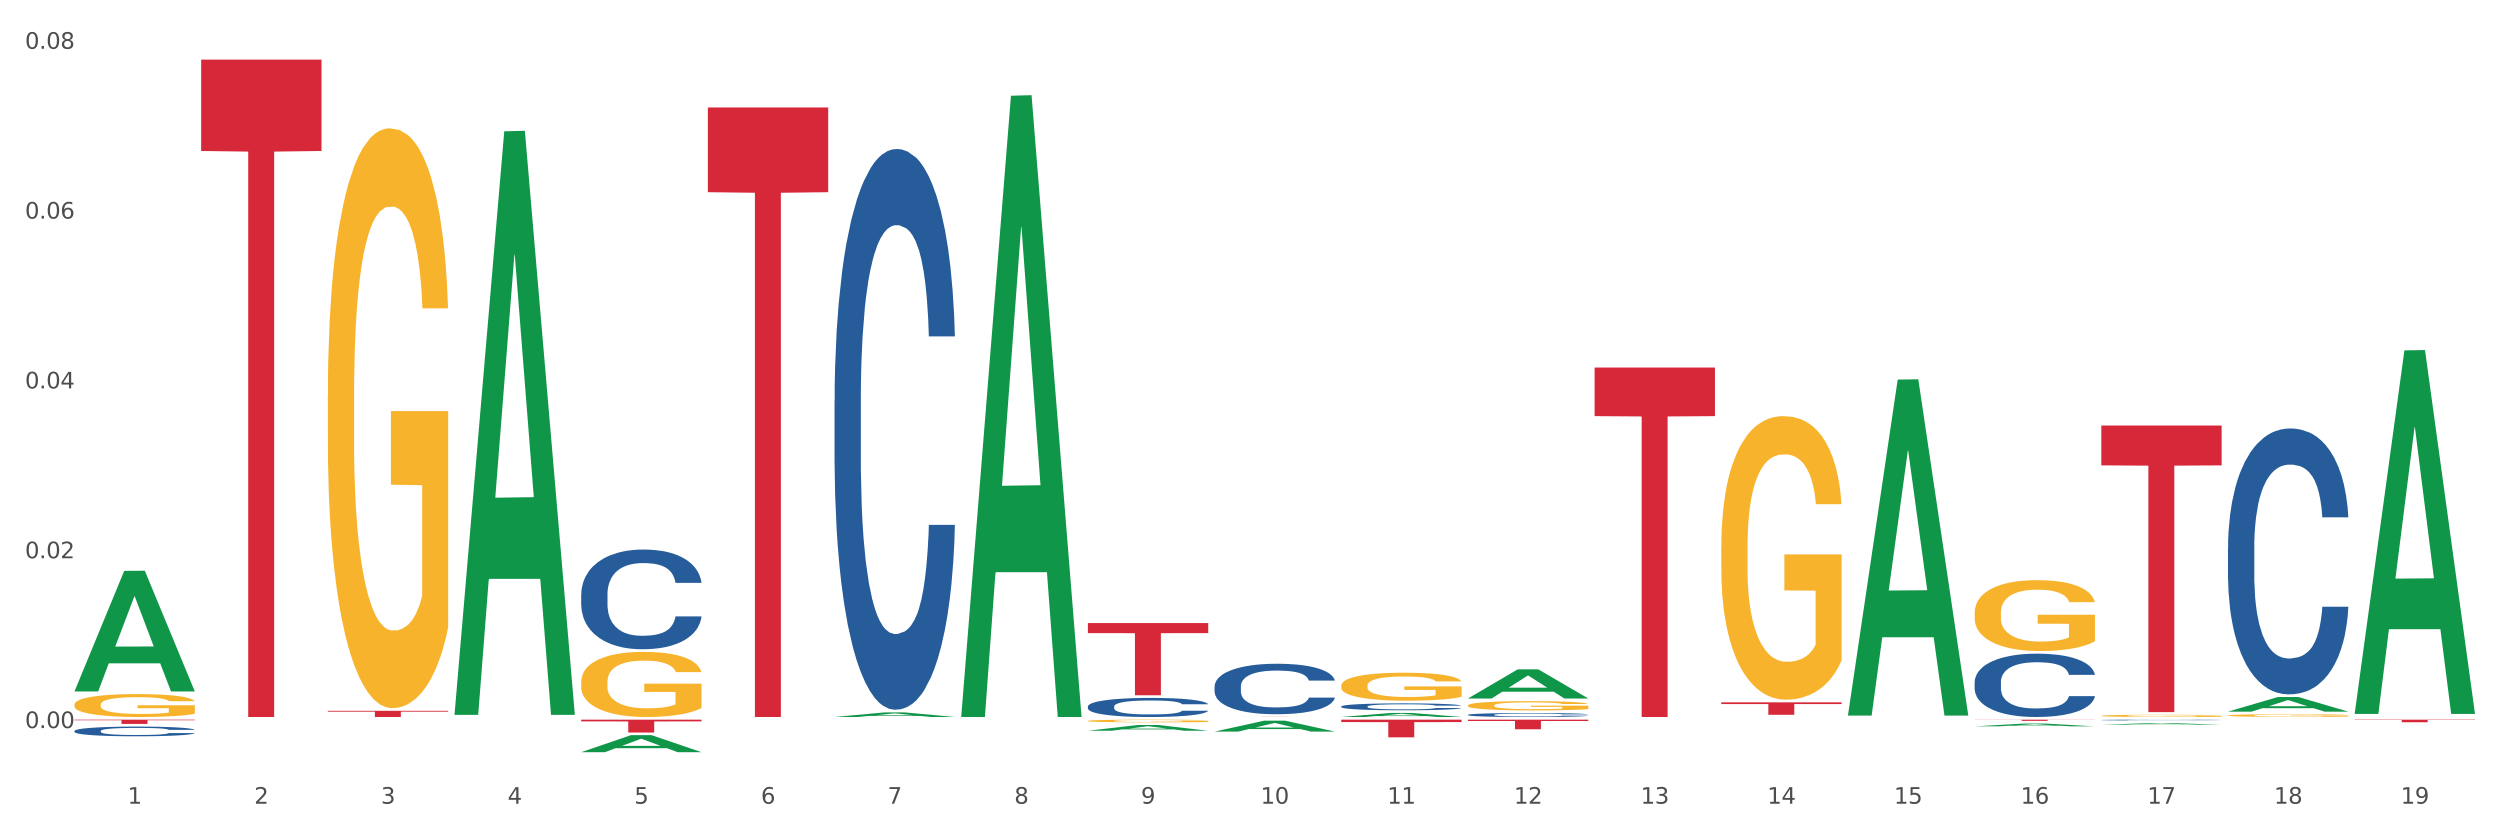 <?xml version="1.0" encoding="utf-8" standalone="no"?>
<!DOCTYPE svg PUBLIC "-//W3C//DTD SVG 1.1//EN"
  "http://www.w3.org/Graphics/SVG/1.1/DTD/svg11.dtd">
<svg xmlns:xlink="http://www.w3.org/1999/xlink" width="1080pt" height="360pt" viewBox="0 0 1080 360" xmlns="http://www.w3.org/2000/svg" version="1.1">
 <rect x="0" y="0" width="1080" height="360" fill="#333333" stroke="none"/>
 <defs>
  <style type="text/css">*{stroke-linejoin: round; stroke-linecap: butt}</style>
 </defs>
 <g id="figure_1">
  <g id="patch_1">
   <path d="M 0 360 
L 1080 360 
L 1080 0 
L 0 0 
z
" style="fill: #ffffff; stroke: #ffffff; stroke-linejoin: miter"/>
  </g>
  <g id="axes_1">
   <g id="matplotlib.axis_1">
    <g id="xtick_1">
     <g id="text_1">
      <!-- 1 -->
      <g style="fill: #4d4d4d" transform="translate(55.115 347.204) scale(0.096 -0.096)">
       <defs>
        <path id="DejaVuSans-31" d="M 794 531 
L 1825 531 
L 1825 4091 
L 703 3866 
L 703 4441 
L 1819 4666 
L 2450 4666 
L 2450 531 
L 3481 531 
L 3481 0 
L 794 0 
L 794 531 
z
" transform="scale(0.016)"/>
       </defs>
       <use xlink:href="#DejaVuSans-31"/>
      </g>
     </g>
    </g>
    <g id="xtick_2">
     <g id="text_2">
      <!-- 2 -->
      <g style="fill: #4d4d4d" transform="translate(109.839 347.204) scale(0.096 -0.096)">
       <defs>
        <path id="DejaVuSans-32" d="M 1228 531 
L 3431 531 
L 3431 0 
L 469 0 
L 469 531 
Q 828 903 1448 1529 
Q 2069 2156 2228 2338 
Q 2531 2678 2651 2914 
Q 2772 3150 2772 3378 
Q 2772 3750 2511 3984 
Q 2250 4219 1831 4219 
Q 1534 4219 1204 4116 
Q 875 4013 500 3803 
L 500 4441 
Q 881 4594 1212 4672 
Q 1544 4750 1819 4750 
Q 2544 4750 2975 4387 
Q 3406 4025 3406 3419 
Q 3406 3131 3298 2873 
Q 3191 2616 2906 2266 
Q 2828 2175 2409 1742 
Q 1991 1309 1228 531 
z
" transform="scale(0.016)"/>
       </defs>
       <use xlink:href="#DejaVuSans-32"/>
      </g>
     </g>
    </g>
    <g id="xtick_3">
     <g id="text_3">
      <!-- 3 -->
      <g style="fill: #4d4d4d" transform="translate(164.564 347.204) scale(0.096 -0.096)">
       <defs>
        <path id="DejaVuSans-33" d="M 2597 2516 
Q 3050 2419 3304 2112 
Q 3559 1806 3559 1356 
Q 3559 666 3084 287 
Q 2609 -91 1734 -91 
Q 1441 -91 1130 -33 
Q 819 25 488 141 
L 488 750 
Q 750 597 1062 519 
Q 1375 441 1716 441 
Q 2309 441 2620 675 
Q 2931 909 2931 1356 
Q 2931 1769 2642 2001 
Q 2353 2234 1838 2234 
L 1294 2234 
L 1294 2753 
L 1863 2753 
Q 2328 2753 2575 2939 
Q 2822 3125 2822 3475 
Q 2822 3834 2567 4026 
Q 2313 4219 1838 4219 
Q 1578 4219 1281 4162 
Q 984 4106 628 3988 
L 628 4550 
Q 988 4650 1302 4700 
Q 1616 4750 1894 4750 
Q 2613 4750 3031 4423 
Q 3450 4097 3450 3541 
Q 3450 3153 3228 2886 
Q 3006 2619 2597 2516 
z
" transform="scale(0.016)"/>
       </defs>
       <use xlink:href="#DejaVuSans-33"/>
      </g>
     </g>
    </g>
    <g id="xtick_4">
     <g id="text_4">
      <!-- 4 -->
      <g style="fill: #4d4d4d" transform="translate(219.288 347.204) scale(0.096 -0.096)">
       <defs>
        <path id="DejaVuSans-34" d="M 2419 4116 
L 825 1625 
L 2419 1625 
L 2419 4116 
z
M 2253 4666 
L 3047 4666 
L 3047 1625 
L 3713 1625 
L 3713 1100 
L 3047 1100 
L 3047 0 
L 2419 0 
L 2419 1100 
L 313 1100 
L 313 1709 
L 2253 4666 
z
" transform="scale(0.016)"/>
       </defs>
       <use xlink:href="#DejaVuSans-34"/>
      </g>
     </g>
    </g>
    <g id="xtick_5">
     <g id="text_5">
      <!-- 5 -->
      <g style="fill: #4d4d4d" transform="translate(274.012 347.204) scale(0.096 -0.096)">
       <defs>
        <path id="DejaVuSans-35" d="M 691 4666 
L 3169 4666 
L 3169 4134 
L 1269 4134 
L 1269 2991 
Q 1406 3038 1543 3061 
Q 1681 3084 1819 3084 
Q 2600 3084 3056 2656 
Q 3513 2228 3513 1497 
Q 3513 744 3044 326 
Q 2575 -91 1722 -91 
Q 1428 -91 1123 -41 
Q 819 9 494 109 
L 494 744 
Q 775 591 1075 516 
Q 1375 441 1709 441 
Q 2250 441 2565 725 
Q 2881 1009 2881 1497 
Q 2881 1984 2565 2268 
Q 2250 2553 1709 2553 
Q 1456 2553 1204 2497 
Q 953 2441 691 2322 
L 691 4666 
z
" transform="scale(0.016)"/>
       </defs>
       <use xlink:href="#DejaVuSans-35"/>
      </g>
     </g>
    </g>
    <g id="xtick_6">
     <g id="text_6">
      <!-- 6 -->
      <g style="fill: #4d4d4d" transform="translate(328.736 347.204) scale(0.096 -0.096)">
       <defs>
        <path id="DejaVuSans-36" d="M 2113 2584 
Q 1688 2584 1439 2293 
Q 1191 2003 1191 1497 
Q 1191 994 1439 701 
Q 1688 409 2113 409 
Q 2538 409 2786 701 
Q 3034 994 3034 1497 
Q 3034 2003 2786 2293 
Q 2538 2584 2113 2584 
z
M 3366 4563 
L 3366 3988 
Q 3128 4100 2886 4159 
Q 2644 4219 2406 4219 
Q 1781 4219 1451 3797 
Q 1122 3375 1075 2522 
Q 1259 2794 1537 2939 
Q 1816 3084 2150 3084 
Q 2853 3084 3261 2657 
Q 3669 2231 3669 1497 
Q 3669 778 3244 343 
Q 2819 -91 2113 -91 
Q 1303 -91 875 529 
Q 447 1150 447 2328 
Q 447 3434 972 4092 
Q 1497 4750 2381 4750 
Q 2619 4750 2861 4703 
Q 3103 4656 3366 4563 
z
" transform="scale(0.016)"/>
       </defs>
       <use xlink:href="#DejaVuSans-36"/>
      </g>
     </g>
    </g>
    <g id="xtick_7">
     <g id="text_7">
      <!-- 7 -->
      <g style="fill: #4d4d4d" transform="translate(383.461 347.204) scale(0.096 -0.096)">
       <defs>
        <path id="DejaVuSans-37" d="M 525 4666 
L 3525 4666 
L 3525 4397 
L 1831 0 
L 1172 0 
L 2766 4134 
L 525 4134 
L 525 4666 
z
" transform="scale(0.016)"/>
       </defs>
       <use xlink:href="#DejaVuSans-37"/>
      </g>
     </g>
    </g>
    <g id="xtick_8">
     <g id="text_8">
      <!-- 8 -->
      <g style="fill: #4d4d4d" transform="translate(438.185 347.204) scale(0.096 -0.096)">
       <defs>
        <path id="DejaVuSans-38" d="M 2034 2216 
Q 1584 2216 1326 1975 
Q 1069 1734 1069 1313 
Q 1069 891 1326 650 
Q 1584 409 2034 409 
Q 2484 409 2743 651 
Q 3003 894 3003 1313 
Q 3003 1734 2745 1975 
Q 2488 2216 2034 2216 
z
M 1403 2484 
Q 997 2584 770 2862 
Q 544 3141 544 3541 
Q 544 4100 942 4425 
Q 1341 4750 2034 4750 
Q 2731 4750 3128 4425 
Q 3525 4100 3525 3541 
Q 3525 3141 3298 2862 
Q 3072 2584 2669 2484 
Q 3125 2378 3379 2068 
Q 3634 1759 3634 1313 
Q 3634 634 3220 271 
Q 2806 -91 2034 -91 
Q 1263 -91 848 271 
Q 434 634 434 1313 
Q 434 1759 690 2068 
Q 947 2378 1403 2484 
z
M 1172 3481 
Q 1172 3119 1398 2916 
Q 1625 2713 2034 2713 
Q 2441 2713 2670 2916 
Q 2900 3119 2900 3481 
Q 2900 3844 2670 4047 
Q 2441 4250 2034 4250 
Q 1625 4250 1398 4047 
Q 1172 3844 1172 3481 
z
" transform="scale(0.016)"/>
       </defs>
       <use xlink:href="#DejaVuSans-38"/>
      </g>
     </g>
    </g>
    <g id="xtick_9">
     <g id="text_9">
      <!-- 9 -->
      <g style="fill: #4d4d4d" transform="translate(492.909 347.204) scale(0.096 -0.096)">
       <defs>
        <path id="DejaVuSans-39" d="M 703 97 
L 703 672 
Q 941 559 1184 500 
Q 1428 441 1663 441 
Q 2288 441 2617 861 
Q 2947 1281 2994 2138 
Q 2813 1869 2534 1725 
Q 2256 1581 1919 1581 
Q 1219 1581 811 2004 
Q 403 2428 403 3163 
Q 403 3881 828 4315 
Q 1253 4750 1959 4750 
Q 2769 4750 3195 4129 
Q 3622 3509 3622 2328 
Q 3622 1225 3098 567 
Q 2575 -91 1691 -91 
Q 1453 -91 1209 -44 
Q 966 3 703 97 
z
M 1959 2075 
Q 2384 2075 2632 2365 
Q 2881 2656 2881 3163 
Q 2881 3666 2632 3958 
Q 2384 4250 1959 4250 
Q 1534 4250 1286 3958 
Q 1038 3666 1038 3163 
Q 1038 2656 1286 2365 
Q 1534 2075 1959 2075 
z
" transform="scale(0.016)"/>
       </defs>
       <use xlink:href="#DejaVuSans-39"/>
      </g>
     </g>
    </g>
    <g id="xtick_10">
     <g id="text_10">
      <!-- 10 -->
      <g style="fill: #4d4d4d" transform="translate(544.58 347.204) scale(0.096 -0.096)">
       <defs>
        <path id="DejaVuSans-30" d="M 2034 4250 
Q 1547 4250 1301 3770 
Q 1056 3291 1056 2328 
Q 1056 1369 1301 889 
Q 1547 409 2034 409 
Q 2525 409 2770 889 
Q 3016 1369 3016 2328 
Q 3016 3291 2770 3770 
Q 2525 4250 2034 4250 
z
M 2034 4750 
Q 2819 4750 3233 4129 
Q 3647 3509 3647 2328 
Q 3647 1150 3233 529 
Q 2819 -91 2034 -91 
Q 1250 -91 836 529 
Q 422 1150 422 2328 
Q 422 3509 836 4129 
Q 1250 4750 2034 4750 
z
" transform="scale(0.016)"/>
       </defs>
       <use xlink:href="#DejaVuSans-31"/>
       <use xlink:href="#DejaVuSans-30" transform="translate(63.623 0)"/>
      </g>
     </g>
    </g>
    <g id="xtick_11">
     <g id="text_11">
      <!-- 11 -->
      <g style="fill: #4d4d4d" transform="translate(599.304 347.204) scale(0.096 -0.096)">
       <use xlink:href="#DejaVuSans-31"/>
       <use xlink:href="#DejaVuSans-31" transform="translate(63.623 0)"/>
      </g>
     </g>
    </g>
    <g id="xtick_12">
     <g id="text_12">
      <!-- 12 -->
      <g style="fill: #4d4d4d" transform="translate(654.028 347.204) scale(0.096 -0.096)">
       <use xlink:href="#DejaVuSans-31"/>
       <use xlink:href="#DejaVuSans-32" transform="translate(63.623 0)"/>
      </g>
     </g>
    </g>
    <g id="xtick_13">
     <g id="text_13">
      <!-- 13 -->
      <g style="fill: #4d4d4d" transform="translate(708.752 347.204) scale(0.096 -0.096)">
       <use xlink:href="#DejaVuSans-31"/>
       <use xlink:href="#DejaVuSans-33" transform="translate(63.623 0)"/>
      </g>
     </g>
    </g>
    <g id="xtick_14">
     <g id="text_14">
      <!-- 14 -->
      <g style="fill: #4d4d4d" transform="translate(763.477 347.204) scale(0.096 -0.096)">
       <use xlink:href="#DejaVuSans-31"/>
       <use xlink:href="#DejaVuSans-34" transform="translate(63.623 0)"/>
      </g>
     </g>
    </g>
    <g id="xtick_15">
     <g id="text_15">
      <!-- 15 -->
      <g style="fill: #4d4d4d" transform="translate(818.201 347.204) scale(0.096 -0.096)">
       <use xlink:href="#DejaVuSans-31"/>
       <use xlink:href="#DejaVuSans-35" transform="translate(63.623 0)"/>
      </g>
     </g>
    </g>
    <g id="xtick_16">
     <g id="text_16">
      <!-- 16 -->
      <g style="fill: #4d4d4d" transform="translate(872.925 347.204) scale(0.096 -0.096)">
       <use xlink:href="#DejaVuSans-31"/>
       <use xlink:href="#DejaVuSans-36" transform="translate(63.623 0)"/>
      </g>
     </g>
    </g>
    <g id="xtick_17">
     <g id="text_17">
      <!-- 17 -->
      <g style="fill: #4d4d4d" transform="translate(927.649 347.204) scale(0.096 -0.096)">
       <use xlink:href="#DejaVuSans-31"/>
       <use xlink:href="#DejaVuSans-37" transform="translate(63.623 0)"/>
      </g>
     </g>
    </g>
    <g id="xtick_18">
     <g id="text_18">
      <!-- 18 -->
      <g style="fill: #4d4d4d" transform="translate(982.374 347.204) scale(0.096 -0.096)">
       <use xlink:href="#DejaVuSans-31"/>
       <use xlink:href="#DejaVuSans-38" transform="translate(63.623 0)"/>
      </g>
     </g>
    </g>
    <g id="xtick_19">
     <g id="text_19">
      <!-- 19 -->
      <g style="fill: #4d4d4d" transform="translate(1037.098 347.204) scale(0.096 -0.096)">
       <use xlink:href="#DejaVuSans-31"/>
       <use xlink:href="#DejaVuSans-39" transform="translate(63.623 0)"/>
      </g>
     </g>
    </g>
    <g id="xtick_20"/>
    <g id="xtick_21"/>
    <g id="xtick_22"/>
    <g id="xtick_23"/>
    <g id="xtick_24"/>
    <g id="xtick_25"/>
    <g id="xtick_26"/>
    <g id="xtick_27"/>
    <g id="xtick_28"/>
    <g id="xtick_29"/>
    <g id="xtick_30"/>
    <g id="xtick_31"/>
    <g id="xtick_32"/>
    <g id="xtick_33"/>
    <g id="xtick_34"/>
    <g id="xtick_35"/>
    <g id="xtick_36"/>
    <g id="xtick_37"/>
   </g>
   <g id="matplotlib.axis_2">
    <g id="ytick_1">
     <g id="text_20">
      <!-- 0.00 -->
      <g style="fill: #4d4d4d" transform="translate(10.8 314.53) scale(0.096 -0.096)">
       <defs>
        <path id="DejaVuSans-2e" d="M 684 794 
L 1344 794 
L 1344 0 
L 684 0 
L 684 794 
z
" transform="scale(0.016)"/>
       </defs>
       <use xlink:href="#DejaVuSans-30"/>
       <use xlink:href="#DejaVuSans-2e" transform="translate(63.623 0)"/>
       <use xlink:href="#DejaVuSans-30" transform="translate(95.41 0)"/>
       <use xlink:href="#DejaVuSans-30" transform="translate(159.033 0)"/>
      </g>
     </g>
    </g>
    <g id="ytick_2">
     <g id="text_21">
      <!-- 0.02 -->
      <g style="fill: #4d4d4d" transform="translate(10.8 241.166) scale(0.096 -0.096)">
       <use xlink:href="#DejaVuSans-30"/>
       <use xlink:href="#DejaVuSans-2e" transform="translate(63.623 0)"/>
       <use xlink:href="#DejaVuSans-30" transform="translate(95.41 0)"/>
       <use xlink:href="#DejaVuSans-32" transform="translate(159.033 0)"/>
      </g>
     </g>
    </g>
    <g id="ytick_3">
     <g id="text_22">
      <!-- 0.04 -->
      <g style="fill: #4d4d4d" transform="translate(10.8 167.802) scale(0.096 -0.096)">
       <use xlink:href="#DejaVuSans-30"/>
       <use xlink:href="#DejaVuSans-2e" transform="translate(63.623 0)"/>
       <use xlink:href="#DejaVuSans-30" transform="translate(95.41 0)"/>
       <use xlink:href="#DejaVuSans-34" transform="translate(159.033 0)"/>
      </g>
     </g>
    </g>
    <g id="ytick_4">
     <g id="text_23">
      <!-- 0.06 -->
      <g style="fill: #4d4d4d" transform="translate(10.8 94.438) scale(0.096 -0.096)">
       <use xlink:href="#DejaVuSans-30"/>
       <use xlink:href="#DejaVuSans-2e" transform="translate(63.623 0)"/>
       <use xlink:href="#DejaVuSans-30" transform="translate(95.41 0)"/>
       <use xlink:href="#DejaVuSans-36" transform="translate(159.033 0)"/>
      </g>
     </g>
    </g>
    <g id="ytick_5">
     <g id="text_24">
      <!-- 0.08 -->
      <g style="fill: #4d4d4d" transform="translate(10.8 21.073) scale(0.096 -0.096)">
       <use xlink:href="#DejaVuSans-30"/>
       <use xlink:href="#DejaVuSans-2e" transform="translate(63.623 0)"/>
       <use xlink:href="#DejaVuSans-30" transform="translate(95.41 0)"/>
       <use xlink:href="#DejaVuSans-38" transform="translate(159.033 0)"/>
      </g>
     </g>
    </g>
    <g id="ytick_6"/>
    <g id="ytick_7"/>
    <g id="ytick_8"/>
    <g id="ytick_9"/>
   </g>
   <g id="PolyCollection_1">
    <path d="M 32.175 298.616 
L 32.229 298.567 
L 53.667 246.609 
L 62.564 246.56 
L 84.163 298.714 
L 73.873 298.714 
L 69.21 286.569 
L 47.075 286.569 
L 46.914 286.765 
L 42.412 298.714 
L 32.175 298.714 
L 32.175 298.616 
L 49.862 279.322 
L 66.423 279.273 
L 58.223 257.676 
L 58.115 257.578 
L 58.008 257.725 
L 49.808 279.273 
L 49.862 279.322 
L 32.175 298.616 
z
" clip-path="url(#p842ee44358)" style="fill: #109648"/>
    <path d="M 634.142 304.746 
L 634.203 304.742 
L 634.203 304.611 
L 634.326 304.498 
L 634.94 304.224 
L 635.861 303.998 
L 636.536 303.878 
L 637.211 303.779 
L 638.009 303.681 
L 638.991 303.579 
L 640.771 303.429 
L 641.876 303.353 
L 643.226 303.272 
L 645.681 303.156 
L 647.461 303.09 
L 649.303 303.035 
L 652.31 302.97 
L 654.274 302.94 
L 656.361 302.919 
L 658.878 302.904 
L 660.781 302.9 
L 664.954 302.911 
L 668.514 302.944 
L 670.233 302.97 
L 672.443 303.013 
L 673.609 303.043 
L 675.512 303.101 
L 677.476 303.178 
L 678.826 303.243 
L 680.851 303.367 
L 682.386 303.491 
L 683.798 303.644 
L 684.534 303.75 
L 685.087 303.849 
L 685.578 303.962 
L 686.069 304.141 
L 675.02 304.141 
L 674.591 304.013 
L 673.916 303.893 
L 672.934 303.776 
L 672.074 303.703 
L 670.601 303.612 
L 669.251 303.553 
L 667.839 303.509 
L 666.121 303.473 
L 664.77 303.455 
L 662.867 303.44 
L 659.123 303.444 
L 656.607 303.473 
L 654.888 303.509 
L 653.783 303.542 
L 652.801 303.579 
L 651.696 303.63 
L 650.407 303.706 
L 649.487 303.776 
L 648.566 303.863 
L 647.83 303.951 
L 647.154 304.053 
L 646.602 304.162 
L 646.172 304.276 
L 645.804 304.414 
L 645.497 304.644 
L 645.497 305.144 
L 645.62 305.257 
L 645.927 305.406 
L 646.295 305.519 
L 646.909 305.654 
L 647.461 305.746 
L 648.505 305.877 
L 649.671 305.986 
L 650.592 306.056 
L 651.512 306.114 
L 653.108 306.194 
L 654.888 306.26 
L 656.423 306.3 
L 658.51 306.337 
L 659.921 306.351 
L 661.149 306.359 
L 664.156 306.359 
L 666.305 306.348 
L 668.698 306.322 
L 670.54 306.289 
L 672.074 306.249 
L 673.793 306.183 
L 674.898 306.121 
L 674.898 305.359 
L 661.394 305.355 
L 661.394 304.848 
L 686.13 304.848 
L 686.13 306.337 
L 685.087 306.413 
L 683.92 306.483 
L 682.693 306.545 
L 680.851 306.621 
L 678.642 306.694 
L 676.678 306.745 
L 674.591 306.789 
L 672.136 306.829 
L 668.944 306.866 
L 666.98 306.88 
L 664.525 306.891 
L 661.64 306.895 
L 659.123 306.887 
L 656.668 306.869 
L 654.09 306.836 
L 651.574 306.789 
L 649.671 306.742 
L 647.768 306.683 
L 645.743 306.607 
L 644.147 306.534 
L 642.919 306.468 
L 641.569 306.384 
L 640.096 306.275 
L 638.991 306.176 
L 638.009 306.074 
L 636.965 305.943 
L 636.229 305.83 
L 635.492 305.687 
L 635.063 305.582 
L 634.572 305.417 
L 634.203 305.188 
L 634.142 304.746 
z
" clip-path="url(#p842ee44358)" style="fill: #f7b32b"/>
    <path d="M 743.591 236.374 
L 743.652 236.262 
L 743.652 232.235 
L 743.775 228.766 
L 744.388 220.375 
L 745.309 213.438 
L 745.984 209.746 
L 746.66 206.725 
L 747.457 203.704 
L 748.44 200.571 
L 750.22 195.984 
L 751.324 193.635 
L 752.675 191.173 
L 755.13 187.593 
L 756.91 185.579 
L 758.751 183.901 
L 761.759 181.887 
L 763.723 180.992 
L 765.81 180.32 
L 768.326 179.873 
L 770.229 179.761 
L 774.403 180.097 
L 777.963 181.104 
L 779.681 181.887 
L 781.891 183.229 
L 783.057 184.124 
L 784.96 185.915 
L 786.924 188.264 
L 788.275 190.278 
L 790.3 194.082 
L 791.835 197.886 
L 793.246 202.585 
L 793.983 205.83 
L 794.535 208.851 
L 795.026 212.319 
L 795.517 217.802 
L 784.469 217.802 
L 784.039 213.886 
L 783.364 210.193 
L 782.382 206.613 
L 781.523 204.375 
L 780.05 201.578 
L 778.699 199.788 
L 777.288 198.446 
L 775.569 197.327 
L 774.219 196.767 
L 772.316 196.32 
L 768.572 196.432 
L 766.055 197.327 
L 764.337 198.446 
L 763.232 199.453 
L 762.25 200.571 
L 761.145 202.138 
L 759.856 204.487 
L 758.935 206.613 
L 758.015 209.298 
L 757.278 211.984 
L 756.603 215.116 
L 756.051 218.473 
L 755.621 221.941 
L 755.253 226.193 
L 754.946 233.242 
L 754.946 248.57 
L 755.068 252.038 
L 755.375 256.625 
L 755.744 260.094 
L 756.357 264.233 
L 756.91 267.031 
L 757.953 271.058 
L 759.119 274.415 
L 760.04 276.541 
L 760.961 278.331 
L 762.557 280.792 
L 764.337 282.806 
L 765.871 284.037 
L 767.958 285.156 
L 769.37 285.603 
L 770.597 285.827 
L 773.605 285.827 
L 775.753 285.491 
L 778.147 284.708 
L 779.988 283.701 
L 781.523 282.471 
L 783.241 280.457 
L 784.346 278.555 
L 784.346 255.171 
L 770.843 255.059 
L 770.843 239.507 
L 795.579 239.507 
L 795.579 285.156 
L 794.535 287.505 
L 793.369 289.631 
L 792.141 291.533 
L 790.3 293.883 
L 788.09 296.12 
L 786.126 297.687 
L 784.039 299.029 
L 781.584 300.26 
L 778.392 301.379 
L 776.428 301.826 
L 773.973 302.162 
L 771.088 302.274 
L 768.572 302.05 
L 766.117 301.491 
L 763.539 300.484 
L 761.022 299.029 
L 759.119 297.575 
L 757.217 295.785 
L 755.191 293.435 
L 753.595 291.197 
L 752.368 289.184 
L 751.017 286.61 
L 749.544 283.254 
L 748.44 280.233 
L 747.457 277.1 
L 746.414 273.072 
L 745.677 269.604 
L 744.941 265.24 
L 744.511 261.996 
L 744.02 256.961 
L 743.652 249.912 
L 743.591 236.374 
z
" clip-path="url(#p842ee44358)" style="fill: #f7b32b"/>
    <path d="M 853.039 264.778 
L 853.1 264.75 
L 853.1 263.743 
L 853.223 262.877 
L 853.837 260.78 
L 854.758 259.046 
L 855.433 258.124 
L 856.108 257.369 
L 856.906 256.614 
L 857.888 255.831 
L 859.668 254.685 
L 860.773 254.098 
L 862.123 253.483 
L 864.578 252.588 
L 866.358 252.085 
L 868.2 251.665 
L 871.207 251.162 
L 873.171 250.938 
L 875.258 250.771 
L 877.775 250.659 
L 879.678 250.631 
L 883.851 250.715 
L 887.411 250.966 
L 889.13 251.162 
L 891.34 251.498 
L 892.506 251.721 
L 894.409 252.169 
L 896.373 252.756 
L 897.723 253.259 
L 899.749 254.21 
L 901.283 255.16 
L 902.695 256.334 
L 903.431 257.145 
L 903.984 257.9 
L 904.475 258.767 
L 904.966 260.137 
L 893.918 260.137 
L 893.488 259.158 
L 892.813 258.236 
L 891.831 257.341 
L 890.971 256.782 
L 889.498 256.083 
L 888.148 255.635 
L 886.736 255.3 
L 885.018 255.02 
L 883.667 254.881 
L 881.765 254.769 
L 878.02 254.797 
L 875.504 255.02 
L 873.785 255.3 
L 872.68 255.552 
L 871.698 255.831 
L 870.594 256.223 
L 869.305 256.81 
L 868.384 257.341 
L 867.463 258.012 
L 866.727 258.683 
L 866.051 259.466 
L 865.499 260.305 
L 865.069 261.171 
L 864.701 262.234 
L 864.394 263.995 
L 864.394 267.825 
L 864.517 268.692 
L 864.824 269.838 
L 865.192 270.705 
L 865.806 271.74 
L 866.358 272.439 
L 867.402 273.445 
L 868.568 274.284 
L 869.489 274.815 
L 870.409 275.262 
L 872.005 275.877 
L 873.785 276.381 
L 875.32 276.688 
L 877.407 276.968 
L 878.818 277.08 
L 880.046 277.136 
L 883.053 277.136 
L 885.202 277.052 
L 887.596 276.856 
L 889.437 276.604 
L 890.971 276.297 
L 892.69 275.794 
L 893.795 275.318 
L 893.795 269.475 
L 880.291 269.447 
L 880.291 265.561 
L 905.027 265.561 
L 905.027 276.968 
L 903.984 277.555 
L 902.818 278.086 
L 901.59 278.562 
L 899.749 279.149 
L 897.539 279.708 
L 895.575 280.099 
L 893.488 280.435 
L 891.033 280.742 
L 887.841 281.022 
L 885.877 281.134 
L 883.422 281.218 
L 880.537 281.246 
L 878.02 281.19 
L 875.565 281.05 
L 872.987 280.798 
L 870.471 280.435 
L 868.568 280.071 
L 866.665 279.624 
L 864.64 279.037 
L 863.044 278.478 
L 861.816 277.974 
L 860.466 277.331 
L 858.993 276.493 
L 857.888 275.738 
L 856.906 274.955 
L 855.863 273.948 
L 855.126 273.082 
L 854.389 271.991 
L 853.96 271.18 
L 853.469 269.922 
L 853.1 268.161 
L 853.039 264.778 
z
" clip-path="url(#p842ee44358)" style="fill: #f7b32b"/>
    <path d="M 907.763 309.227 
L 907.825 309.226 
L 907.825 309.194 
L 907.948 309.167 
L 908.561 309.101 
L 909.482 309.047 
L 910.157 309.018 
L 910.832 308.995 
L 911.63 308.971 
L 912.612 308.946 
L 914.392 308.91 
L 915.497 308.892 
L 916.847 308.873 
L 919.303 308.845 
L 921.083 308.829 
L 922.924 308.816 
L 925.932 308.8 
L 927.896 308.793 
L 929.983 308.788 
L 932.499 308.784 
L 934.402 308.783 
L 938.576 308.786 
L 942.136 308.794 
L 943.854 308.8 
L 946.064 308.811 
L 947.23 308.818 
L 949.133 308.832 
L 951.097 308.85 
L 952.447 308.866 
L 954.473 308.896 
L 956.007 308.925 
L 957.419 308.962 
L 958.156 308.988 
L 958.708 309.011 
L 959.199 309.038 
L 959.69 309.081 
L 948.642 309.081 
L 948.212 309.051 
L 947.537 309.022 
L 946.555 308.994 
L 945.696 308.976 
L 944.223 308.954 
L 942.872 308.94 
L 941.46 308.93 
L 939.742 308.921 
L 938.392 308.917 
L 936.489 308.913 
L 932.745 308.914 
L 930.228 308.921 
L 928.51 308.93 
L 927.405 308.938 
L 926.423 308.946 
L 925.318 308.959 
L 924.029 308.977 
L 923.108 308.994 
L 922.187 309.015 
L 921.451 309.036 
L 920.776 309.06 
L 920.223 309.087 
L 919.794 309.114 
L 919.425 309.147 
L 919.119 309.202 
L 919.119 309.322 
L 919.241 309.349 
L 919.548 309.385 
L 919.916 309.412 
L 920.53 309.445 
L 921.083 309.467 
L 922.126 309.498 
L 923.292 309.524 
L 924.213 309.541 
L 925.134 309.555 
L 926.73 309.574 
L 928.51 309.59 
L 930.044 309.6 
L 932.131 309.608 
L 933.543 309.612 
L 934.77 309.614 
L 937.778 309.614 
L 939.926 309.611 
L 942.32 309.605 
L 944.161 309.597 
L 945.696 309.587 
L 947.414 309.572 
L 948.519 309.557 
L 948.519 309.374 
L 935.016 309.373 
L 935.016 309.251 
L 959.751 309.251 
L 959.751 309.608 
L 958.708 309.627 
L 957.542 309.643 
L 956.314 309.658 
L 954.473 309.677 
L 952.263 309.694 
L 950.299 309.707 
L 948.212 309.717 
L 945.757 309.727 
L 942.565 309.735 
L 940.601 309.739 
L 938.146 309.742 
L 935.261 309.742 
L 932.745 309.741 
L 930.29 309.736 
L 927.712 309.728 
L 925.195 309.717 
L 923.292 309.706 
L 921.39 309.692 
L 919.364 309.673 
L 917.768 309.656 
L 916.541 309.64 
L 915.19 309.62 
L 913.717 309.594 
L 912.612 309.57 
L 911.63 309.545 
L 910.587 309.514 
L 909.85 309.487 
L 909.114 309.453 
L 908.684 309.427 
L 908.193 309.388 
L 907.825 309.333 
L 907.763 309.227 
z
" clip-path="url(#p842ee44358)" style="fill: #f7b32b"/>
    <path d="M 962.488 309.088 
L 962.549 309.087 
L 962.549 309.05 
L 962.672 309.018 
L 963.286 308.941 
L 964.206 308.877 
L 964.881 308.843 
L 965.557 308.815 
L 966.355 308.788 
L 967.337 308.759 
L 969.117 308.717 
L 970.221 308.695 
L 971.572 308.673 
L 974.027 308.64 
L 975.807 308.621 
L 977.648 308.606 
L 980.656 308.587 
L 982.62 308.579 
L 984.707 308.573 
L 987.223 308.569 
L 989.126 308.568 
L 993.3 308.571 
L 996.86 308.58 
L 998.579 308.587 
L 1000.788 308.6 
L 1001.954 308.608 
L 1003.857 308.624 
L 1005.821 308.646 
L 1007.172 308.664 
L 1009.197 308.699 
L 1010.732 308.734 
L 1012.143 308.777 
L 1012.88 308.807 
L 1013.432 308.835 
L 1013.923 308.867 
L 1014.414 308.917 
L 1003.366 308.917 
L 1002.936 308.881 
L 1002.261 308.847 
L 1001.279 308.814 
L 1000.42 308.794 
L 998.947 308.768 
L 997.596 308.752 
L 996.185 308.739 
L 994.466 308.729 
L 993.116 308.724 
L 991.213 308.72 
L 987.469 308.721 
L 984.952 308.729 
L 983.234 308.739 
L 982.129 308.749 
L 981.147 308.759 
L 980.042 308.773 
L 978.753 308.795 
L 977.832 308.814 
L 976.912 308.839 
L 976.175 308.864 
L 975.5 308.893 
L 974.948 308.923 
L 974.518 308.955 
L 974.15 308.994 
L 973.843 309.059 
L 973.843 309.2 
L 973.966 309.232 
L 974.272 309.274 
L 974.641 309.306 
L 975.255 309.344 
L 975.807 309.37 
L 976.85 309.407 
L 978.017 309.438 
L 978.937 309.457 
L 979.858 309.474 
L 981.454 309.496 
L 983.234 309.515 
L 984.768 309.526 
L 986.855 309.536 
L 988.267 309.54 
L 989.494 309.542 
L 992.502 309.542 
L 994.65 309.539 
L 997.044 309.532 
L 998.885 309.523 
L 1000.42 309.512 
L 1002.139 309.493 
L 1003.243 309.476 
L 1003.243 309.261 
L 989.74 309.26 
L 989.74 309.117 
L 1014.476 309.117 
L 1014.476 309.536 
L 1013.432 309.558 
L 1012.266 309.577 
L 1011.038 309.595 
L 1009.197 309.616 
L 1006.987 309.637 
L 1005.023 309.651 
L 1002.936 309.664 
L 1000.481 309.675 
L 997.29 309.685 
L 995.325 309.689 
L 992.87 309.693 
L 989.985 309.694 
L 987.469 309.692 
L 985.014 309.686 
L 982.436 309.677 
L 979.919 309.664 
L 978.017 309.65 
L 976.114 309.634 
L 974.088 309.612 
L 972.492 309.592 
L 971.265 309.573 
L 969.915 309.55 
L 968.441 309.519 
L 967.337 309.491 
L 966.355 309.462 
L 965.311 309.425 
L 964.575 309.393 
L 963.838 309.353 
L 963.408 309.323 
L 962.917 309.277 
L 962.549 309.212 
L 962.488 309.088 
z
" clip-path="url(#p842ee44358)" style="fill: #f7b32b"/>
    <path d="M 962.488 236.709 
L 962.549 236.605 
L 962.549 233.667 
L 962.733 229.681 
L 963.409 222.337 
L 964.27 216.777 
L 965.745 210.272 
L 966.543 207.544 
L 967.588 204.502 
L 969.739 199.571 
L 972.197 195.375 
L 973.918 193.067 
L 975.208 191.598 
L 978.096 188.975 
L 979.756 187.821 
L 981.476 186.877 
L 982.951 186.248 
L 985.409 185.513 
L 987.376 185.199 
L 989.649 185.094 
L 991.554 185.199 
L 994.074 185.618 
L 997.761 186.877 
L 999.174 187.612 
L 1001.079 188.87 
L 1003.046 190.549 
L 1004.643 192.228 
L 1006.487 194.641 
L 1008.392 197.788 
L 1010.236 201.774 
L 1011.526 205.446 
L 1012.571 209.328 
L 1013.492 214.049 
L 1014.168 219.189 
L 1014.476 223.491 
L 1003.23 223.491 
L 1002.923 219.609 
L 1002.308 215.413 
L 1001.694 212.58 
L 1001.018 210.272 
L 999.973 207.649 
L 999.051 205.971 
L 997.515 203.978 
L 996.102 202.719 
L 994.934 201.984 
L 993.521 201.355 
L 990.51 200.725 
L 988.359 200.725 
L 987.007 200.935 
L 985.348 201.46 
L 983.934 202.194 
L 982.275 203.453 
L 980.985 204.817 
L 979.694 206.6 
L 978.957 207.859 
L 977.851 210.167 
L 977.113 212.056 
L 976.13 215.308 
L 975.577 217.616 
L 974.594 223.596 
L 974.163 228.002 
L 973.979 231.044 
L 973.856 234.401 
L 973.856 250.767 
L 974.225 258.111 
L 974.532 261.258 
L 975.024 264.825 
L 975.946 269.441 
L 977.298 273.953 
L 978.711 277.205 
L 979.878 279.198 
L 980.985 280.667 
L 982.091 281.821 
L 983.443 282.87 
L 984.549 283.499 
L 986.208 284.129 
L 988.174 284.444 
L 989.711 284.444 
L 992.845 283.919 
L 994.258 283.395 
L 995.61 282.66 
L 997.085 281.506 
L 998.253 280.247 
L 998.928 279.303 
L 1000.035 277.31 
L 1000.895 275.212 
L 1001.632 272.799 
L 1002.124 270.7 
L 1002.677 267.553 
L 1003.107 263.986 
L 1003.23 262.098 
L 1014.476 262.098 
L 1014.23 265.875 
L 1013.8 269.546 
L 1012.939 274.477 
L 1012.263 277.31 
L 1011.219 280.772 
L 1010.113 283.709 
L 1008.576 286.961 
L 1007.163 289.374 
L 1005.688 291.473 
L 1004.09 293.361 
L 1001.202 295.984 
L 1000.158 296.718 
L 997.945 297.977 
L 996.225 298.711 
L 993.705 299.446 
L 991.124 299.865 
L 988.42 299.97 
L 986.024 299.76 
L 983.381 299.131 
L 981.722 298.502 
L 979.878 297.557 
L 977.728 296.089 
L 975.7 294.305 
L 973.795 292.207 
L 972.013 289.794 
L 970.353 287.066 
L 968.203 282.555 
L 966.605 278.149 
L 965.437 274.058 
L 964.638 270.595 
L 963.84 266.189 
L 963.409 263.147 
L 962.733 255.803 
L 962.488 248.984 
L 962.488 236.709 
z
" clip-path="url(#p842ee44358)" style="fill: #255c99"/>
    <path d="M 907.763 311.046 
L 907.825 311.046 
L 907.825 311.036 
L 908.009 311.024 
L 908.685 311 
L 909.545 310.983 
L 911.02 310.962 
L 911.819 310.954 
L 912.864 310.944 
L 915.015 310.929 
L 917.473 310.915 
L 919.193 310.908 
L 920.484 310.903 
L 923.372 310.895 
L 925.031 310.892 
L 926.752 310.889 
L 928.227 310.887 
L 930.685 310.884 
L 932.651 310.883 
L 934.925 310.883 
L 936.83 310.883 
L 939.35 310.885 
L 943.037 310.889 
L 944.45 310.891 
L 946.355 310.895 
L 948.321 310.9 
L 949.919 310.905 
L 951.763 310.913 
L 953.668 310.923 
L 955.511 310.936 
L 956.802 310.947 
L 957.846 310.959 
L 958.768 310.974 
L 959.444 310.991 
L 959.751 311.004 
L 948.506 311.004 
L 948.199 310.992 
L 947.584 310.979 
L 946.97 310.97 
L 946.294 310.962 
L 945.249 310.954 
L 944.327 310.949 
L 942.791 310.943 
L 941.377 310.939 
L 940.21 310.936 
L 938.796 310.934 
L 935.785 310.932 
L 933.635 310.932 
L 932.283 310.933 
L 930.623 310.935 
L 929.21 310.937 
L 927.551 310.941 
L 926.26 310.945 
L 924.97 310.951 
L 924.232 310.955 
L 923.126 310.962 
L 922.389 310.968 
L 921.406 310.978 
L 920.853 310.986 
L 919.869 311.004 
L 919.439 311.018 
L 919.255 311.028 
L 919.132 311.039 
L 919.132 311.09 
L 919.501 311.113 
L 919.808 311.123 
L 920.3 311.135 
L 921.221 311.149 
L 922.573 311.163 
L 923.987 311.174 
L 925.154 311.18 
L 926.26 311.185 
L 927.366 311.188 
L 928.718 311.192 
L 929.825 311.194 
L 931.484 311.196 
L 933.45 311.197 
L 934.986 311.197 
L 938.12 311.195 
L 939.534 311.193 
L 940.886 311.191 
L 942.361 311.187 
L 943.528 311.183 
L 944.204 311.18 
L 945.31 311.174 
L 946.171 311.167 
L 946.908 311.16 
L 947.4 311.153 
L 947.953 311.143 
L 948.383 311.132 
L 948.506 311.126 
L 959.751 311.126 
L 959.506 311.138 
L 959.075 311.15 
L 958.215 311.165 
L 957.539 311.174 
L 956.495 311.185 
L 955.388 311.194 
L 953.852 311.204 
L 952.439 311.212 
L 950.964 311.219 
L 949.366 311.225 
L 946.478 311.233 
L 945.433 311.235 
L 943.221 311.239 
L 941.5 311.242 
L 938.981 311.244 
L 936.4 311.245 
L 933.696 311.246 
L 931.299 311.245 
L 928.657 311.243 
L 926.998 311.241 
L 925.154 311.238 
L 923.003 311.233 
L 920.975 311.228 
L 919.07 311.221 
L 917.288 311.213 
L 915.629 311.205 
L 913.478 311.191 
L 911.881 311.177 
L 910.713 311.164 
L 909.914 311.153 
L 909.115 311.139 
L 908.685 311.129 
L 908.009 311.106 
L 907.763 311.085 
L 907.763 311.046 
z
" clip-path="url(#p842ee44358)" style="fill: #255c99"/>
    <path d="M 853.039 294.678 
L 853.101 294.653 
L 853.101 293.953 
L 853.285 293.004 
L 853.961 291.255 
L 854.821 289.931 
L 856.296 288.382 
L 857.095 287.732 
L 858.14 287.008 
L 860.29 285.834 
L 862.748 284.834 
L 864.469 284.285 
L 865.76 283.935 
L 868.648 283.31 
L 870.307 283.036 
L 872.028 282.811 
L 873.503 282.661 
L 875.961 282.486 
L 877.927 282.411 
L 880.201 282.386 
L 882.106 282.411 
L 884.625 282.511 
L 888.312 282.811 
L 889.726 282.986 
L 891.631 283.285 
L 893.597 283.685 
L 895.195 284.085 
L 897.038 284.659 
L 898.943 285.409 
L 900.787 286.358 
L 902.077 287.233 
L 903.122 288.157 
L 904.044 289.281 
L 904.72 290.506 
L 905.027 291.53 
L 893.782 291.53 
L 893.474 290.605 
L 892.86 289.606 
L 892.245 288.932 
L 891.569 288.382 
L 890.525 287.757 
L 889.603 287.358 
L 888.067 286.883 
L 886.653 286.583 
L 885.486 286.408 
L 884.072 286.258 
L 881.061 286.109 
L 878.91 286.109 
L 877.558 286.158 
L 875.899 286.283 
L 874.486 286.458 
L 872.827 286.758 
L 871.536 287.083 
L 870.246 287.508 
L 869.508 287.807 
L 868.402 288.357 
L 867.665 288.807 
L 866.681 289.581 
L 866.128 290.131 
L 865.145 291.555 
L 864.715 292.604 
L 864.531 293.329 
L 864.408 294.128 
L 864.408 298.025 
L 864.776 299.774 
L 865.084 300.524 
L 865.575 301.373 
L 866.497 302.472 
L 867.849 303.547 
L 869.262 304.321 
L 870.43 304.796 
L 871.536 305.146 
L 872.642 305.42 
L 873.994 305.67 
L 875.1 305.82 
L 876.759 305.97 
L 878.726 306.045 
L 880.262 306.045 
L 883.396 305.92 
L 884.81 305.795 
L 886.162 305.62 
L 887.636 305.345 
L 888.804 305.046 
L 889.48 304.821 
L 890.586 304.346 
L 891.446 303.846 
L 892.184 303.272 
L 892.675 302.772 
L 893.228 302.023 
L 893.659 301.173 
L 893.782 300.724 
L 905.027 300.724 
L 904.781 301.623 
L 904.351 302.497 
L 903.491 303.672 
L 902.815 304.346 
L 901.77 305.171 
L 900.664 305.87 
L 899.128 306.645 
L 897.714 307.219 
L 896.24 307.719 
L 894.642 308.168 
L 891.754 308.793 
L 890.709 308.968 
L 888.497 309.268 
L 886.776 309.443 
L 884.257 309.618 
L 881.676 309.717 
L 878.972 309.742 
L 876.575 309.692 
L 873.933 309.543 
L 872.273 309.393 
L 870.43 309.168 
L 868.279 308.818 
L 866.251 308.393 
L 864.346 307.894 
L 862.564 307.319 
L 860.905 306.67 
L 858.754 305.595 
L 857.156 304.546 
L 855.989 303.572 
L 855.19 302.747 
L 854.391 301.698 
L 853.961 300.973 
L 853.285 299.225 
L 853.039 297.601 
L 853.039 294.678 
z
" clip-path="url(#p842ee44358)" style="fill: #255c99"/>
    <path d="M 634.142 308.802 
L 634.203 308.801 
L 634.203 308.757 
L 634.388 308.698 
L 635.064 308.589 
L 635.924 308.506 
L 637.399 308.409 
L 638.198 308.369 
L 639.243 308.324 
L 641.393 308.25 
L 643.851 308.188 
L 645.572 308.154 
L 646.863 308.132 
L 649.751 308.093 
L 651.41 308.076 
L 653.131 308.062 
L 654.605 308.052 
L 657.063 308.041 
L 659.03 308.037 
L 661.304 308.035 
L 663.209 308.037 
L 665.728 308.043 
L 669.415 308.062 
L 670.829 308.073 
L 672.734 308.091 
L 674.7 308.116 
L 676.298 308.141 
L 678.141 308.177 
L 680.046 308.224 
L 681.89 308.283 
L 683.18 308.338 
L 684.225 308.395 
L 685.147 308.466 
L 685.823 308.542 
L 686.13 308.606 
L 674.884 308.606 
L 674.577 308.548 
L 673.963 308.486 
L 673.348 308.444 
L 672.672 308.409 
L 671.628 308.37 
L 670.706 308.345 
L 669.169 308.316 
L 667.756 308.297 
L 666.588 308.286 
L 665.175 308.277 
L 662.164 308.268 
L 660.013 308.268 
L 658.661 308.271 
L 657.002 308.278 
L 655.589 308.289 
L 653.929 308.308 
L 652.639 308.328 
L 651.348 308.355 
L 650.611 308.374 
L 649.505 308.408 
L 648.768 308.436 
L 647.784 308.484 
L 647.231 308.519 
L 646.248 308.607 
L 645.818 308.673 
L 645.633 308.718 
L 645.511 308.768 
L 645.511 309.011 
L 645.879 309.12 
L 646.187 309.167 
L 646.678 309.22 
L 647.6 309.289 
L 648.952 309.356 
L 650.365 309.404 
L 651.533 309.434 
L 652.639 309.456 
L 653.745 309.473 
L 655.097 309.488 
L 656.203 309.498 
L 657.862 309.507 
L 659.829 309.512 
L 661.365 309.512 
L 664.499 309.504 
L 665.913 309.496 
L 667.264 309.485 
L 668.739 309.468 
L 669.907 309.449 
L 670.583 309.435 
L 671.689 309.406 
L 672.549 309.374 
L 673.287 309.339 
L 673.778 309.307 
L 674.331 309.261 
L 674.762 309.208 
L 674.884 309.18 
L 686.13 309.18 
L 685.884 309.236 
L 685.454 309.29 
L 684.594 309.364 
L 683.918 309.406 
L 682.873 309.457 
L 681.767 309.501 
L 680.231 309.549 
L 678.817 309.585 
L 677.342 309.616 
L 675.745 309.644 
L 672.857 309.683 
L 671.812 309.694 
L 669.6 309.713 
L 667.879 309.724 
L 665.359 309.735 
L 662.778 309.741 
L 660.075 309.742 
L 657.678 309.739 
L 655.036 309.73 
L 653.376 309.721 
L 651.533 309.707 
L 649.382 309.685 
L 647.354 309.658 
L 645.449 309.627 
L 643.667 309.591 
L 642.008 309.551 
L 639.857 309.484 
L 638.259 309.418 
L 637.092 309.357 
L 636.293 309.306 
L 635.494 309.24 
L 635.064 309.195 
L 634.388 309.086 
L 634.142 308.985 
L 634.142 308.802 
z
" clip-path="url(#p842ee44358)" style="fill: #255c99"/>
    <path d="M 579.418 305.196 
L 579.479 305.193 
L 579.479 305.117 
L 579.664 305.013 
L 580.34 304.822 
L 581.2 304.677 
L 582.675 304.508 
L 583.474 304.437 
L 584.518 304.358 
L 586.669 304.229 
L 589.127 304.12 
L 590.848 304.06 
L 592.138 304.022 
L 595.026 303.954 
L 596.686 303.924 
L 598.406 303.899 
L 599.881 303.883 
L 602.339 303.864 
L 604.306 303.855 
L 606.579 303.853 
L 608.484 303.855 
L 611.004 303.866 
L 614.691 303.899 
L 616.104 303.918 
L 618.009 303.951 
L 619.976 303.995 
L 621.574 304.038 
L 623.417 304.101 
L 625.322 304.183 
L 627.166 304.287 
L 628.456 304.382 
L 629.501 304.483 
L 630.423 304.606 
L 631.099 304.74 
L 631.406 304.852 
L 620.16 304.852 
L 619.853 304.751 
L 619.238 304.642 
L 618.624 304.568 
L 617.948 304.508 
L 616.903 304.44 
L 615.981 304.396 
L 614.445 304.344 
L 613.032 304.311 
L 611.864 304.292 
L 610.451 304.276 
L 607.44 304.26 
L 605.289 304.26 
L 603.937 304.265 
L 602.278 304.279 
L 600.864 304.298 
L 599.205 304.331 
L 597.915 304.366 
L 596.624 304.412 
L 595.887 304.445 
L 594.781 304.505 
L 594.043 304.554 
L 593.06 304.639 
L 592.507 304.699 
L 591.524 304.855 
L 591.094 304.969 
L 590.909 305.049 
L 590.786 305.136 
L 590.786 305.562 
L 591.155 305.753 
L 591.462 305.835 
L 591.954 305.928 
L 592.876 306.048 
L 594.228 306.165 
L 595.641 306.25 
L 596.809 306.302 
L 597.915 306.34 
L 599.021 306.37 
L 600.373 306.397 
L 601.479 306.414 
L 603.138 306.43 
L 605.105 306.438 
L 606.641 306.438 
L 609.775 306.424 
L 611.188 306.411 
L 612.54 306.392 
L 614.015 306.362 
L 615.183 306.329 
L 615.859 306.304 
L 616.965 306.252 
L 617.825 306.198 
L 618.562 306.135 
L 619.054 306.08 
L 619.607 305.999 
L 620.037 305.906 
L 620.16 305.857 
L 631.406 305.857 
L 631.16 305.955 
L 630.73 306.05 
L 629.87 306.179 
L 629.194 306.252 
L 628.149 306.343 
L 627.043 306.419 
L 625.506 306.504 
L 624.093 306.566 
L 622.618 306.621 
L 621.02 306.67 
L 618.132 306.738 
L 617.088 306.758 
L 614.875 306.79 
L 613.155 306.809 
L 610.635 306.828 
L 608.054 306.839 
L 605.35 306.842 
L 602.954 306.837 
L 600.311 306.82 
L 598.652 306.804 
L 596.809 306.779 
L 594.658 306.741 
L 592.63 306.695 
L 590.725 306.64 
L 588.943 306.577 
L 587.284 306.506 
L 585.133 306.389 
L 583.535 306.274 
L 582.367 306.168 
L 581.569 306.078 
L 580.77 305.963 
L 580.34 305.884 
L 579.664 305.693 
L 579.418 305.515 
L 579.418 305.196 
z
" clip-path="url(#p842ee44358)" style="fill: #255c99"/>
    <path d="M 524.693 296.539 
L 524.755 296.519 
L 524.755 295.961 
L 524.939 295.204 
L 525.615 293.81 
L 526.476 292.755 
L 527.95 291.52 
L 528.749 291.002 
L 529.794 290.424 
L 531.945 289.488 
L 534.403 288.692 
L 536.123 288.253 
L 537.414 287.975 
L 540.302 287.477 
L 541.961 287.258 
L 543.682 287.078 
L 545.157 286.959 
L 547.615 286.819 
L 549.581 286.76 
L 551.855 286.74 
L 553.76 286.76 
L 556.28 286.839 
L 559.967 287.078 
L 561.38 287.218 
L 563.285 287.457 
L 565.252 287.775 
L 566.849 288.094 
L 568.693 288.552 
L 570.598 289.15 
L 572.441 289.906 
L 573.732 290.604 
L 574.777 291.34 
L 575.698 292.237 
L 576.374 293.213 
L 576.682 294.029 
L 565.436 294.029 
L 565.129 293.292 
L 564.514 292.496 
L 563.9 291.958 
L 563.224 291.52 
L 562.179 291.022 
L 561.257 290.703 
L 559.721 290.325 
L 558.307 290.086 
L 557.14 289.946 
L 555.727 289.827 
L 552.715 289.707 
L 550.565 289.707 
L 549.213 289.747 
L 547.553 289.847 
L 546.14 289.986 
L 544.481 290.225 
L 543.19 290.484 
L 541.9 290.823 
L 541.163 291.062 
L 540.056 291.5 
L 539.319 291.858 
L 538.336 292.476 
L 537.783 292.914 
L 536.799 294.049 
L 536.369 294.886 
L 536.185 295.463 
L 536.062 296.1 
L 536.062 299.207 
L 536.431 300.602 
L 536.738 301.199 
L 537.23 301.876 
L 538.151 302.753 
L 539.503 303.609 
L 540.917 304.226 
L 542.084 304.605 
L 543.19 304.884 
L 544.297 305.103 
L 545.648 305.302 
L 546.755 305.421 
L 548.414 305.541 
L 550.38 305.601 
L 551.917 305.601 
L 555.051 305.501 
L 556.464 305.402 
L 557.816 305.262 
L 559.291 305.043 
L 560.458 304.804 
L 561.134 304.625 
L 562.24 304.246 
L 563.101 303.848 
L 563.838 303.39 
L 564.33 302.992 
L 564.883 302.394 
L 565.313 301.717 
L 565.436 301.358 
L 576.682 301.358 
L 576.436 302.075 
L 576.006 302.773 
L 575.145 303.709 
L 574.469 304.246 
L 573.425 304.904 
L 572.318 305.461 
L 570.782 306.079 
L 569.369 306.537 
L 567.894 306.935 
L 566.296 307.294 
L 563.408 307.791 
L 562.363 307.931 
L 560.151 308.17 
L 558.43 308.309 
L 555.911 308.449 
L 553.33 308.528 
L 550.626 308.548 
L 548.229 308.508 
L 545.587 308.389 
L 543.928 308.269 
L 542.084 308.09 
L 539.933 307.811 
L 537.906 307.473 
L 536.001 307.075 
L 534.218 306.616 
L 532.559 306.099 
L 530.408 305.242 
L 528.811 304.406 
L 527.643 303.629 
L 526.844 302.972 
L 526.045 302.135 
L 525.615 301.558 
L 524.939 300.163 
L 524.693 298.869 
L 524.693 296.539 
z
" clip-path="url(#p842ee44358)" style="fill: #255c99"/>
    <path d="M 469.969 305.203 
L 470.031 305.195 
L 470.031 304.985 
L 470.215 304.698 
L 470.891 304.171 
L 471.751 303.772 
L 473.226 303.306 
L 474.025 303.11 
L 475.07 302.892 
L 477.22 302.538 
L 479.679 302.237 
L 481.399 302.071 
L 482.69 301.966 
L 485.578 301.777 
L 487.237 301.695 
L 488.958 301.627 
L 490.433 301.582 
L 492.891 301.529 
L 494.857 301.506 
L 497.131 301.499 
L 499.036 301.506 
L 501.555 301.537 
L 505.242 301.627 
L 506.656 301.68 
L 508.561 301.77 
L 510.527 301.89 
L 512.125 302.011 
L 513.969 302.184 
L 515.874 302.41 
L 517.717 302.696 
L 519.008 302.959 
L 520.052 303.238 
L 520.974 303.577 
L 521.65 303.946 
L 521.957 304.254 
L 510.712 304.254 
L 510.404 303.976 
L 509.79 303.675 
L 509.175 303.471 
L 508.499 303.306 
L 507.455 303.117 
L 506.533 302.997 
L 504.997 302.854 
L 503.583 302.764 
L 502.416 302.711 
L 501.002 302.666 
L 497.991 302.621 
L 495.84 302.621 
L 494.488 302.636 
L 492.829 302.673 
L 491.416 302.726 
L 489.757 302.816 
L 488.466 302.914 
L 487.176 303.042 
L 486.438 303.133 
L 485.332 303.298 
L 484.595 303.434 
L 483.611 303.667 
L 483.058 303.833 
L 482.075 304.262 
L 481.645 304.578 
L 481.461 304.796 
L 481.338 305.037 
L 481.338 306.212 
L 481.706 306.739 
L 482.014 306.964 
L 482.505 307.22 
L 483.427 307.552 
L 484.779 307.875 
L 486.192 308.109 
L 487.36 308.252 
L 488.466 308.357 
L 489.572 308.44 
L 490.924 308.515 
L 492.03 308.56 
L 493.69 308.606 
L 495.656 308.628 
L 497.192 308.628 
L 500.326 308.591 
L 501.74 308.553 
L 503.092 308.5 
L 504.566 308.417 
L 505.734 308.327 
L 506.41 308.259 
L 507.516 308.116 
L 508.376 307.966 
L 509.114 307.793 
L 509.605 307.642 
L 510.159 307.416 
L 510.589 307.16 
L 510.712 307.025 
L 521.957 307.025 
L 521.711 307.296 
L 521.281 307.559 
L 520.421 307.913 
L 519.745 308.116 
L 518.7 308.365 
L 517.594 308.576 
L 516.058 308.809 
L 514.645 308.982 
L 513.17 309.133 
L 511.572 309.268 
L 508.684 309.456 
L 507.639 309.509 
L 505.427 309.599 
L 503.706 309.652 
L 501.187 309.705 
L 498.606 309.735 
L 495.902 309.742 
L 493.505 309.727 
L 490.863 309.682 
L 489.204 309.637 
L 487.36 309.569 
L 485.209 309.464 
L 483.181 309.336 
L 481.276 309.185 
L 479.494 309.012 
L 477.835 308.816 
L 475.684 308.493 
L 474.086 308.177 
L 472.919 307.883 
L 472.12 307.634 
L 471.321 307.318 
L 470.891 307.1 
L 470.215 306.573 
L 469.969 306.084 
L 469.969 305.203 
z
" clip-path="url(#p842ee44358)" style="fill: #255c99"/>
    <path d="M 360.521 173.212 
L 360.582 172.991 
L 360.582 166.796 
L 360.766 158.389 
L 361.442 142.902 
L 362.303 131.176 
L 363.778 117.459 
L 364.576 111.707 
L 365.621 105.291 
L 367.772 94.892 
L 370.23 86.043 
L 371.951 81.175 
L 373.241 78.078 
L 376.129 72.547 
L 377.789 70.113 
L 379.509 68.122 
L 380.984 66.794 
L 383.442 65.246 
L 385.409 64.582 
L 387.682 64.361 
L 389.587 64.582 
L 392.107 65.467 
L 395.794 68.122 
L 397.207 69.671 
L 399.112 72.326 
L 401.079 75.865 
L 402.676 79.405 
L 404.52 84.494 
L 406.425 91.131 
L 408.269 99.538 
L 409.559 107.282 
L 410.604 115.468 
L 411.525 125.424 
L 412.201 136.265 
L 412.509 145.336 
L 401.263 145.336 
L 400.956 137.15 
L 400.341 128.3 
L 399.727 122.326 
L 399.051 117.459 
L 398.006 111.928 
L 397.084 108.388 
L 395.548 104.184 
L 394.135 101.53 
L 392.967 99.981 
L 391.554 98.653 
L 388.543 97.326 
L 386.392 97.326 
L 385.04 97.768 
L 383.381 98.875 
L 381.967 100.423 
L 380.308 103.078 
L 379.018 105.954 
L 377.727 109.716 
L 376.99 112.37 
L 375.884 117.238 
L 375.146 121.22 
L 374.163 128.079 
L 373.61 132.946 
L 372.627 145.557 
L 372.196 154.849 
L 372.012 161.265 
L 371.889 168.345 
L 371.889 202.859 
L 372.258 218.346 
L 372.565 224.983 
L 373.057 232.505 
L 373.979 242.24 
L 375.33 251.753 
L 376.744 258.612 
L 377.911 262.815 
L 379.018 265.913 
L 380.124 268.346 
L 381.476 270.559 
L 382.582 271.886 
L 384.241 273.214 
L 386.207 273.878 
L 387.744 273.878 
L 390.878 272.771 
L 392.291 271.665 
L 393.643 270.116 
L 395.118 267.683 
L 396.285 265.028 
L 396.961 263.037 
L 398.068 258.833 
L 398.928 254.408 
L 399.665 249.32 
L 400.157 244.895 
L 400.71 238.257 
L 401.14 230.735 
L 401.263 226.753 
L 412.509 226.753 
L 412.263 234.718 
L 411.833 242.461 
L 410.972 252.859 
L 410.296 258.833 
L 409.252 266.134 
L 408.146 272.329 
L 406.609 279.187 
L 405.196 284.276 
L 403.721 288.701 
L 402.123 292.683 
L 399.235 298.214 
L 398.19 299.763 
L 395.978 302.418 
L 394.258 303.967 
L 391.738 305.515 
L 389.157 306.4 
L 386.453 306.621 
L 384.057 306.179 
L 381.414 304.852 
L 379.755 303.524 
L 377.911 301.533 
L 375.761 298.435 
L 373.733 294.674 
L 371.828 290.249 
L 370.046 285.161 
L 368.386 279.409 
L 366.236 269.895 
L 364.638 260.603 
L 363.47 251.975 
L 362.671 244.674 
L 361.873 235.381 
L 361.442 228.965 
L 360.766 213.478 
L 360.521 199.098 
L 360.521 173.212 
z
" clip-path="url(#p842ee44358)" style="fill: #255c99"/>
    <path d="M 251.072 256.755 
L 251.134 256.715 
L 251.134 255.614 
L 251.318 254.119 
L 251.994 251.365 
L 252.854 249.281 
L 254.329 246.842 
L 255.128 245.819 
L 256.173 244.678 
L 258.323 242.829 
L 260.781 241.256 
L 262.502 240.39 
L 263.793 239.84 
L 266.681 238.856 
L 268.34 238.424 
L 270.061 238.069 
L 271.535 237.833 
L 273.994 237.558 
L 275.96 237.44 
L 278.234 237.401 
L 280.139 237.44 
L 282.658 237.597 
L 286.345 238.069 
L 287.759 238.345 
L 289.664 238.817 
L 291.63 239.446 
L 293.228 240.076 
L 295.071 240.98 
L 296.976 242.161 
L 298.82 243.655 
L 300.11 245.032 
L 301.155 246.488 
L 302.077 248.258 
L 302.753 250.185 
L 303.06 251.798 
L 291.815 251.798 
L 291.507 250.343 
L 290.893 248.769 
L 290.278 247.707 
L 289.602 246.842 
L 288.558 245.858 
L 287.636 245.229 
L 286.1 244.481 
L 284.686 244.009 
L 283.519 243.734 
L 282.105 243.498 
L 279.094 243.262 
L 276.943 243.262 
L 275.591 243.341 
L 273.932 243.537 
L 272.519 243.813 
L 270.86 244.285 
L 269.569 244.796 
L 268.279 245.465 
L 267.541 245.937 
L 266.435 246.802 
L 265.698 247.51 
L 264.714 248.73 
L 264.161 249.595 
L 263.178 251.838 
L 262.748 253.49 
L 262.564 254.63 
L 262.441 255.889 
L 262.441 262.026 
L 262.809 264.779 
L 263.117 265.96 
L 263.608 267.297 
L 264.53 269.028 
L 265.882 270.719 
L 267.295 271.939 
L 268.463 272.686 
L 269.569 273.237 
L 270.675 273.67 
L 272.027 274.063 
L 273.133 274.299 
L 274.792 274.535 
L 276.759 274.653 
L 278.295 274.653 
L 281.429 274.456 
L 282.843 274.26 
L 284.195 273.984 
L 285.669 273.552 
L 286.837 273.08 
L 287.513 272.726 
L 288.619 271.978 
L 289.479 271.191 
L 290.217 270.287 
L 290.708 269.5 
L 291.261 268.32 
L 291.692 266.982 
L 291.815 266.274 
L 303.06 266.274 
L 302.814 267.69 
L 302.384 269.067 
L 301.524 270.916 
L 300.848 271.978 
L 299.803 273.276 
L 298.697 274.378 
L 297.161 275.597 
L 295.747 276.502 
L 294.273 277.289 
L 292.675 277.997 
L 289.787 278.98 
L 288.742 279.256 
L 286.53 279.728 
L 284.809 280.003 
L 282.29 280.278 
L 279.709 280.436 
L 277.005 280.475 
L 274.608 280.396 
L 271.966 280.16 
L 270.306 279.924 
L 268.463 279.57 
L 266.312 279.019 
L 264.284 278.351 
L 262.379 277.564 
L 260.597 276.659 
L 258.938 275.637 
L 256.787 273.945 
L 255.189 272.293 
L 254.022 270.759 
L 253.223 269.461 
L 252.424 267.808 
L 251.994 266.668 
L 251.318 263.914 
L 251.072 261.357 
L 251.072 256.755 
z
" clip-path="url(#p842ee44358)" style="fill: #255c99"/>
    <path d="M 32.175 315.774 
L 32.236 315.77 
L 32.236 315.663 
L 32.421 315.518 
L 33.097 315.25 
L 33.957 315.048 
L 35.432 314.811 
L 36.231 314.712 
L 37.275 314.601 
L 39.426 314.421 
L 41.884 314.268 
L 43.605 314.184 
L 44.895 314.131 
L 47.784 314.035 
L 49.443 313.993 
L 51.164 313.959 
L 52.638 313.936 
L 55.096 313.909 
L 57.063 313.898 
L 59.337 313.894 
L 61.242 313.898 
L 63.761 313.913 
L 67.448 313.959 
L 68.862 313.985 
L 70.767 314.031 
L 72.733 314.092 
L 74.331 314.154 
L 76.174 314.242 
L 78.079 314.356 
L 79.923 314.501 
L 81.213 314.635 
L 82.258 314.776 
L 83.18 314.948 
L 83.856 315.136 
L 84.163 315.292 
L 72.917 315.292 
L 72.61 315.151 
L 71.996 314.998 
L 71.381 314.895 
L 70.705 314.811 
L 69.66 314.715 
L 68.739 314.654 
L 67.202 314.582 
L 65.789 314.536 
L 64.621 314.509 
L 63.208 314.486 
L 60.197 314.463 
L 58.046 314.463 
L 56.694 314.471 
L 55.035 314.49 
L 53.622 314.517 
L 51.962 314.562 
L 50.672 314.612 
L 49.381 314.677 
L 48.644 314.723 
L 47.538 314.807 
L 46.8 314.876 
L 45.817 314.994 
L 45.264 315.078 
L 44.281 315.296 
L 43.851 315.457 
L 43.666 315.567 
L 43.544 315.69 
L 43.544 316.286 
L 43.912 316.553 
L 44.22 316.668 
L 44.711 316.798 
L 45.633 316.966 
L 46.985 317.13 
L 48.398 317.249 
L 49.566 317.321 
L 50.672 317.375 
L 51.778 317.417 
L 53.13 317.455 
L 54.236 317.478 
L 55.895 317.501 
L 57.862 317.512 
L 59.398 317.512 
L 62.532 317.493 
L 63.945 317.474 
L 65.297 317.448 
L 66.772 317.405 
L 67.94 317.36 
L 68.616 317.325 
L 69.722 317.253 
L 70.582 317.176 
L 71.32 317.088 
L 71.811 317.012 
L 72.364 316.897 
L 72.795 316.767 
L 72.917 316.699 
L 84.163 316.699 
L 83.917 316.836 
L 83.487 316.97 
L 82.627 317.149 
L 81.951 317.253 
L 80.906 317.379 
L 79.8 317.486 
L 78.264 317.604 
L 76.85 317.692 
L 75.375 317.768 
L 73.778 317.837 
L 70.89 317.933 
L 69.845 317.96 
L 67.633 318.005 
L 65.912 318.032 
L 63.392 318.059 
L 60.811 318.074 
L 58.108 318.078 
L 55.711 318.07 
L 53.069 318.047 
L 51.409 318.025 
L 49.566 317.99 
L 47.415 317.937 
L 45.387 317.872 
L 43.482 317.795 
L 41.7 317.707 
L 40.041 317.608 
L 37.89 317.444 
L 36.292 317.283 
L 35.125 317.134 
L 34.326 317.008 
L 33.527 316.848 
L 33.097 316.737 
L 32.421 316.469 
L 32.175 316.221 
L 32.175 315.774 
z
" clip-path="url(#p842ee44358)" style="fill: #255c99"/>
    <path d="M 32.175 310.883 
L 84.163 310.883 
L 84.163 311.143 
L 63.713 311.145 
L 63.713 312.753 
L 52.502 312.753 
L 52.502 311.145 
L 32.175 311.143 
L 32.175 310.885 
L 32.175 310.883 
z
" clip-path="url(#p842ee44358)" style="fill: #d62839"/>
    <path d="M 86.899 25.759 
L 138.887 25.759 
L 138.887 65.224 
L 118.437 65.49 
L 118.437 309.742 
L 107.226 309.742 
L 107.226 65.49 
L 86.899 65.224 
L 86.899 26.026 
L 86.899 25.759 
z
" clip-path="url(#p842ee44358)" style="fill: #d62839"/>
    <path d="M 141.624 307.071 
L 193.612 307.071 
L 193.612 307.442 
L 173.161 307.445 
L 173.161 309.742 
L 161.951 309.742 
L 161.951 307.445 
L 141.624 307.442 
L 141.624 307.074 
L 141.624 307.071 
z
" clip-path="url(#p842ee44358)" style="fill: #d62839"/>
    <path d="M 251.072 310.883 
L 303.06 310.883 
L 303.06 311.655 
L 282.61 311.661 
L 282.61 316.441 
L 271.399 316.441 
L 271.399 311.661 
L 251.072 311.655 
L 251.072 310.888 
L 251.072 310.883 
z
" clip-path="url(#p842ee44358)" style="fill: #d62839"/>
    <path d="M 305.796 46.438 
L 357.784 46.438 
L 357.784 83.027 
L 337.334 83.274 
L 337.334 309.733 
L 326.123 309.733 
L 326.123 83.274 
L 305.796 83.027 
L 305.796 46.685 
L 305.796 46.438 
z
" clip-path="url(#p842ee44358)" style="fill: #d62839"/>
    <path d="M 469.969 269.17 
L 521.957 269.17 
L 521.957 273.504 
L 501.507 273.533 
L 501.507 300.358 
L 490.296 300.358 
L 490.296 273.533 
L 469.969 273.504 
L 469.969 269.199 
L 469.969 269.17 
z
" clip-path="url(#p842ee44358)" style="fill: #d62839"/>
    <path d="M 524.693 309.689 
L 576.682 309.689 
L 576.682 309.696 
L 556.231 309.696 
L 556.231 309.742 
L 545.021 309.742 
L 545.021 309.696 
L 524.693 309.696 
L 524.693 309.689 
L 524.693 309.689 
z
" clip-path="url(#p842ee44358)" style="fill: #d62839"/>
    <path d="M 579.418 310.883 
L 631.406 310.883 
L 631.406 311.944 
L 610.956 311.951 
L 610.956 318.517 
L 599.745 318.517 
L 599.745 311.951 
L 579.418 311.944 
L 579.418 310.89 
L 579.418 310.883 
z
" clip-path="url(#p842ee44358)" style="fill: #d62839"/>
    <path d="M 634.142 310.883 
L 686.13 310.883 
L 686.13 311.462 
L 665.68 311.466 
L 665.68 315.049 
L 654.469 315.049 
L 654.469 311.466 
L 634.142 311.462 
L 634.142 310.887 
L 634.142 310.883 
z
" clip-path="url(#p842ee44358)" style="fill: #d62839"/>
    <path d="M 688.866 158.788 
L 740.854 158.788 
L 740.854 179.766 
L 720.404 179.907 
L 720.404 309.742 
L 709.193 309.742 
L 709.193 179.907 
L 688.866 179.766 
L 688.866 158.93 
L 688.866 158.788 
z
" clip-path="url(#p842ee44358)" style="fill: #d62839"/>
    <path d="M 743.591 303.414 
L 795.579 303.414 
L 795.579 304.162 
L 775.128 304.167 
L 775.128 308.796 
L 763.918 308.796 
L 763.918 304.167 
L 743.591 304.162 
L 743.591 303.42 
L 743.591 303.414 
z
" clip-path="url(#p842ee44358)" style="fill: #d62839"/>
    <path d="M 853.039 310.883 
L 905.027 310.883 
L 905.027 310.958 
L 884.577 310.959 
L 884.577 311.426 
L 873.366 311.426 
L 873.366 310.959 
L 853.039 310.958 
L 853.039 310.883 
L 853.039 310.883 
z
" clip-path="url(#p842ee44358)" style="fill: #d62839"/>
    <path d="M 907.763 183.838 
L 959.751 183.838 
L 959.751 201.043 
L 939.301 201.159 
L 939.301 307.643 
L 928.09 307.643 
L 928.09 201.159 
L 907.763 201.043 
L 907.763 183.954 
L 907.763 183.838 
z
" clip-path="url(#p842ee44358)" style="fill: #d62839"/>
    <path d="M 1017.212 310.883 
L 1069.2 310.883 
L 1069.2 311.042 
L 1048.75 311.043 
L 1048.75 312.031 
L 1037.539 312.031 
L 1037.539 311.043 
L 1017.212 311.042 
L 1017.212 310.884 
L 1017.212 310.883 
z
" clip-path="url(#p842ee44358)" style="fill: #d62839"/>
    <path d="M 579.418 296.207 
L 579.479 296.196 
L 579.479 295.799 
L 579.602 295.456 
L 580.216 294.628 
L 581.136 293.943 
L 581.812 293.579 
L 582.487 293.281 
L 583.285 292.983 
L 584.267 292.673 
L 586.047 292.22 
L 587.152 291.989 
L 588.502 291.746 
L 590.957 291.392 
L 592.737 291.193 
L 594.578 291.028 
L 597.586 290.829 
L 599.55 290.741 
L 601.637 290.674 
L 604.154 290.63 
L 606.056 290.619 
L 610.23 290.652 
L 613.79 290.752 
L 615.509 290.829 
L 617.718 290.961 
L 618.884 291.05 
L 620.787 291.227 
L 622.751 291.458 
L 624.102 291.657 
L 626.127 292.033 
L 627.662 292.408 
L 629.073 292.872 
L 629.81 293.192 
L 630.362 293.491 
L 630.853 293.833 
L 631.344 294.374 
L 620.296 294.374 
L 619.867 293.988 
L 619.191 293.623 
L 618.209 293.27 
L 617.35 293.049 
L 615.877 292.773 
L 614.527 292.596 
L 613.115 292.463 
L 611.396 292.353 
L 610.046 292.298 
L 608.143 292.254 
L 604.399 292.265 
L 601.882 292.353 
L 600.164 292.463 
L 599.059 292.563 
L 598.077 292.673 
L 596.972 292.828 
L 595.683 293.06 
L 594.763 293.27 
L 593.842 293.535 
L 593.105 293.8 
L 592.43 294.109 
L 591.878 294.44 
L 591.448 294.783 
L 591.08 295.202 
L 590.773 295.898 
L 590.773 297.411 
L 590.896 297.754 
L 591.203 298.206 
L 591.571 298.549 
L 592.185 298.957 
L 592.737 299.233 
L 593.78 299.631 
L 594.947 299.962 
L 595.867 300.172 
L 596.788 300.349 
L 598.384 300.592 
L 600.164 300.791 
L 601.698 300.912 
L 603.785 301.023 
L 605.197 301.067 
L 606.425 301.089 
L 609.432 301.089 
L 611.58 301.056 
L 613.974 300.978 
L 615.816 300.879 
L 617.35 300.757 
L 619.069 300.559 
L 620.173 300.371 
L 620.173 298.063 
L 606.67 298.052 
L 606.67 296.517 
L 631.406 296.517 
L 631.406 301.023 
L 630.362 301.254 
L 629.196 301.464 
L 627.969 301.652 
L 626.127 301.884 
L 623.918 302.105 
L 621.953 302.259 
L 619.867 302.392 
L 617.411 302.513 
L 614.22 302.624 
L 612.256 302.668 
L 609.8 302.701 
L 606.916 302.712 
L 604.399 302.69 
L 601.944 302.635 
L 599.366 302.536 
L 596.849 302.392 
L 594.947 302.248 
L 593.044 302.072 
L 591.018 301.84 
L 589.423 301.619 
L 588.195 301.42 
L 586.845 301.166 
L 585.372 300.835 
L 584.267 300.537 
L 583.285 300.227 
L 582.241 299.83 
L 581.505 299.487 
L 580.768 299.057 
L 580.338 298.736 
L 579.847 298.239 
L 579.479 297.544 
L 579.418 296.207 
z
" clip-path="url(#p842ee44358)" style="fill: #f7b32b"/>
    <path d="M 469.969 311.426 
L 470.031 311.425 
L 470.031 311.386 
L 470.153 311.353 
L 470.767 311.273 
L 471.688 311.206 
L 472.363 311.171 
L 473.038 311.142 
L 473.836 311.113 
L 474.818 311.083 
L 476.598 311.039 
L 477.703 311.016 
L 479.053 310.992 
L 481.508 310.958 
L 483.288 310.939 
L 485.13 310.923 
L 488.137 310.903 
L 490.102 310.895 
L 492.188 310.888 
L 494.705 310.884 
L 496.608 310.883 
L 500.781 310.886 
L 504.341 310.896 
L 506.06 310.903 
L 508.27 310.916 
L 509.436 310.925 
L 511.339 310.942 
L 513.303 310.965 
L 514.653 310.984 
L 516.679 311.02 
L 518.213 311.057 
L 519.625 311.102 
L 520.361 311.133 
L 520.914 311.162 
L 521.405 311.195 
L 521.896 311.248 
L 510.848 311.248 
L 510.418 311.21 
L 509.743 311.175 
L 508.761 311.141 
L 507.901 311.119 
L 506.428 311.092 
L 505.078 311.075 
L 503.666 311.062 
L 501.948 311.051 
L 500.597 311.046 
L 498.695 311.042 
L 494.95 311.043 
L 492.434 311.051 
L 490.715 311.062 
L 489.61 311.072 
L 488.628 311.083 
L 487.524 311.098 
L 486.235 311.12 
L 485.314 311.141 
L 484.393 311.166 
L 483.657 311.192 
L 482.982 311.222 
L 482.429 311.254 
L 481.999 311.288 
L 481.631 311.329 
L 481.324 311.396 
L 481.324 311.543 
L 481.447 311.577 
L 481.754 311.621 
L 482.122 311.654 
L 482.736 311.694 
L 483.288 311.72 
L 484.332 311.759 
L 485.498 311.791 
L 486.419 311.812 
L 487.339 311.829 
L 488.935 311.852 
L 490.715 311.872 
L 492.25 311.884 
L 494.337 311.894 
L 495.748 311.899 
L 496.976 311.901 
L 499.984 311.901 
L 502.132 311.898 
L 504.526 311.89 
L 506.367 311.88 
L 507.901 311.869 
L 509.62 311.849 
L 510.725 311.831 
L 510.725 311.607 
L 497.221 311.606 
L 497.221 311.456 
L 521.957 311.456 
L 521.957 311.894 
L 520.914 311.917 
L 519.748 311.937 
L 518.52 311.956 
L 516.679 311.978 
L 514.469 312 
L 512.505 312.015 
L 510.418 312.027 
L 507.963 312.039 
L 504.771 312.05 
L 502.807 312.054 
L 500.352 312.058 
L 497.467 312.059 
L 494.95 312.056 
L 492.495 312.051 
L 489.917 312.041 
L 487.401 312.027 
L 485.498 312.014 
L 483.595 311.996 
L 481.57 311.974 
L 479.974 311.952 
L 478.746 311.933 
L 477.396 311.908 
L 475.923 311.876 
L 474.818 311.847 
L 473.836 311.817 
L 472.793 311.778 
L 472.056 311.745 
L 471.32 311.703 
L 470.89 311.672 
L 470.399 311.624 
L 470.031 311.556 
L 469.969 311.426 
z
" clip-path="url(#p842ee44358)" style="fill: #f7b32b"/>
    <path d="M 32.175 304.424 
L 32.236 304.415 
L 32.236 304.09 
L 32.359 303.81 
L 32.973 303.132 
L 33.894 302.573 
L 34.569 302.275 
L 35.244 302.031 
L 36.042 301.787 
L 37.024 301.534 
L 38.804 301.164 
L 39.909 300.974 
L 41.259 300.776 
L 43.714 300.487 
L 45.494 300.324 
L 47.336 300.189 
L 50.343 300.026 
L 52.307 299.954 
L 54.394 299.9 
L 56.911 299.864 
L 58.814 299.855 
L 62.987 299.882 
L 66.547 299.963 
L 68.266 300.026 
L 70.476 300.134 
L 71.642 300.207 
L 73.544 300.351 
L 75.509 300.541 
L 76.859 300.703 
L 78.884 301.01 
L 80.419 301.317 
L 81.831 301.697 
L 82.567 301.959 
L 83.12 302.202 
L 83.611 302.482 
L 84.102 302.925 
L 73.053 302.925 
L 72.624 302.609 
L 71.949 302.311 
L 70.967 302.022 
L 70.107 301.841 
L 68.634 301.615 
L 67.284 301.471 
L 65.872 301.363 
L 64.153 301.272 
L 62.803 301.227 
L 60.9 301.191 
L 57.156 301.2 
L 54.64 301.272 
L 52.921 301.363 
L 51.816 301.444 
L 50.834 301.534 
L 49.729 301.661 
L 48.44 301.85 
L 47.52 302.022 
L 46.599 302.238 
L 45.863 302.455 
L 45.187 302.708 
L 44.635 302.979 
L 44.205 303.259 
L 43.837 303.602 
L 43.53 304.171 
L 43.53 305.408 
L 43.653 305.688 
L 43.96 306.058 
L 44.328 306.338 
L 44.942 306.672 
L 45.494 306.898 
L 46.538 307.223 
L 47.704 307.494 
L 48.625 307.666 
L 49.545 307.81 
L 51.141 308.009 
L 52.921 308.171 
L 54.456 308.271 
L 56.542 308.361 
L 57.954 308.397 
L 59.182 308.415 
L 62.189 308.415 
L 64.338 308.388 
L 66.731 308.325 
L 68.573 308.243 
L 70.107 308.144 
L 71.826 307.982 
L 72.931 307.828 
L 72.931 305.941 
L 59.427 305.932 
L 59.427 304.677 
L 84.163 304.677 
L 84.163 308.361 
L 83.12 308.55 
L 81.953 308.722 
L 80.726 308.876 
L 78.884 309.065 
L 76.675 309.246 
L 74.711 309.372 
L 72.624 309.481 
L 70.169 309.58 
L 66.977 309.67 
L 65.013 309.706 
L 62.558 309.733 
L 59.673 309.742 
L 57.156 309.724 
L 54.701 309.679 
L 52.123 309.598 
L 49.607 309.481 
L 47.704 309.363 
L 45.801 309.219 
L 43.776 309.029 
L 42.18 308.848 
L 40.952 308.686 
L 39.602 308.478 
L 38.129 308.207 
L 37.024 307.964 
L 36.042 307.711 
L 34.998 307.386 
L 34.262 307.106 
L 33.525 306.753 
L 33.096 306.492 
L 32.605 306.085 
L 32.236 305.516 
L 32.175 304.424 
z
" clip-path="url(#p842ee44358)" style="fill: #f7b32b"/>
    <path d="M 141.624 171.181 
L 141.685 170.952 
L 141.685 162.717 
L 141.808 155.624 
L 142.421 138.466 
L 143.342 124.282 
L 144.017 116.732 
L 144.693 110.556 
L 145.49 104.379 
L 146.472 97.973 
L 148.252 88.593 
L 149.357 83.789 
L 150.708 78.756 
L 153.163 71.435 
L 154.943 67.317 
L 156.784 63.885 
L 159.792 59.767 
L 161.756 57.937 
L 163.843 56.564 
L 166.359 55.649 
L 168.262 55.42 
L 172.436 56.107 
L 175.996 58.166 
L 177.714 59.767 
L 179.924 62.512 
L 181.09 64.343 
L 182.993 68.003 
L 184.957 72.807 
L 186.308 76.925 
L 188.333 84.704 
L 189.867 92.482 
L 191.279 102.091 
L 192.016 108.725 
L 192.568 114.902 
L 193.059 121.994 
L 193.55 133.204 
L 182.502 133.204 
L 182.072 125.197 
L 181.397 117.648 
L 180.415 110.327 
L 179.556 105.751 
L 178.083 100.032 
L 176.732 96.371 
L 175.321 93.626 
L 173.602 91.338 
L 172.252 90.194 
L 170.349 89.279 
L 166.605 89.508 
L 164.088 91.338 
L 162.37 93.626 
L 161.265 95.685 
L 160.283 97.973 
L 159.178 101.176 
L 157.889 105.98 
L 156.968 110.327 
L 156.048 115.817 
L 155.311 121.308 
L 154.636 127.714 
L 154.083 134.577 
L 153.654 141.669 
L 153.286 150.363 
L 152.979 164.776 
L 152.979 196.118 
L 153.101 203.21 
L 153.408 212.59 
L 153.777 219.682 
L 154.39 228.147 
L 154.943 233.866 
L 155.986 242.102 
L 157.152 248.965 
L 158.073 253.312 
L 158.994 256.972 
L 160.59 262.005 
L 162.37 266.123 
L 163.904 268.64 
L 165.991 270.928 
L 167.403 271.843 
L 168.63 272.3 
L 171.638 272.3 
L 173.786 271.614 
L 176.18 270.013 
L 178.021 267.954 
L 179.556 265.437 
L 181.274 261.319 
L 182.379 257.43 
L 182.379 209.616 
L 168.876 209.387 
L 168.876 177.587 
L 193.612 177.587 
L 193.612 270.928 
L 192.568 275.732 
L 191.402 280.079 
L 190.174 283.968 
L 188.333 288.772 
L 186.123 293.348 
L 184.159 296.551 
L 182.072 299.296 
L 179.617 301.813 
L 176.425 304.1 
L 174.461 305.015 
L 172.006 305.702 
L 169.121 305.931 
L 166.605 305.473 
L 164.15 304.329 
L 161.572 302.27 
L 159.055 299.296 
L 157.152 296.322 
L 155.25 292.662 
L 153.224 287.857 
L 151.628 283.282 
L 150.401 279.164 
L 149.05 273.902 
L 147.577 267.039 
L 146.472 260.862 
L 145.49 254.456 
L 144.447 246.22 
L 143.71 239.128 
L 142.974 230.206 
L 142.544 223.571 
L 142.053 213.276 
L 141.685 198.863 
L 141.624 171.181 
z
" clip-path="url(#p842ee44358)" style="fill: #f7b32b"/>
    <path d="M 251.072 294.613 
L 251.133 294.587 
L 251.133 293.663 
L 251.256 292.866 
L 251.87 290.94 
L 252.791 289.347 
L 253.466 288.5 
L 254.141 287.806 
L 254.939 287.112 
L 255.921 286.393 
L 257.701 285.34 
L 258.806 284.801 
L 260.156 284.236 
L 262.611 283.414 
L 264.391 282.951 
L 266.233 282.566 
L 269.24 282.104 
L 271.204 281.898 
L 273.291 281.744 
L 275.808 281.641 
L 277.711 281.615 
L 281.884 281.693 
L 285.444 281.924 
L 287.163 282.104 
L 289.373 282.412 
L 290.539 282.617 
L 292.442 283.028 
L 294.406 283.568 
L 295.756 284.03 
L 297.782 284.903 
L 299.316 285.777 
L 300.728 286.856 
L 301.464 287.6 
L 302.017 288.294 
L 302.508 289.09 
L 302.999 290.349 
L 291.951 290.349 
L 291.521 289.45 
L 290.846 288.602 
L 289.864 287.78 
L 289.004 287.267 
L 287.531 286.624 
L 286.181 286.213 
L 284.769 285.905 
L 283.051 285.648 
L 281.7 285.52 
L 279.797 285.417 
L 276.053 285.443 
L 273.537 285.648 
L 271.818 285.905 
L 270.713 286.136 
L 269.731 286.393 
L 268.627 286.753 
L 267.338 287.292 
L 266.417 287.78 
L 265.496 288.397 
L 264.76 289.013 
L 264.084 289.732 
L 263.532 290.503 
L 263.102 291.299 
L 262.734 292.275 
L 262.427 293.894 
L 262.427 297.413 
L 262.55 298.209 
L 262.857 299.262 
L 263.225 300.059 
L 263.839 301.009 
L 264.391 301.651 
L 265.435 302.576 
L 266.601 303.346 
L 267.522 303.834 
L 268.442 304.245 
L 270.038 304.811 
L 271.818 305.273 
L 273.353 305.555 
L 275.44 305.812 
L 276.851 305.915 
L 278.079 305.966 
L 281.086 305.966 
L 283.235 305.889 
L 285.629 305.71 
L 287.47 305.478 
L 289.004 305.196 
L 290.723 304.734 
L 291.828 304.297 
L 291.828 298.928 
L 278.324 298.903 
L 278.324 295.332 
L 303.06 295.332 
L 303.06 305.812 
L 302.017 306.352 
L 300.851 306.84 
L 299.623 307.277 
L 297.782 307.816 
L 295.572 308.33 
L 293.608 308.689 
L 291.521 308.998 
L 289.066 309.28 
L 285.874 309.537 
L 283.91 309.64 
L 281.455 309.717 
L 278.57 309.742 
L 276.053 309.691 
L 273.598 309.563 
L 271.02 309.331 
L 268.504 308.998 
L 266.601 308.664 
L 264.698 308.253 
L 262.673 307.713 
L 261.077 307.199 
L 259.849 306.737 
L 258.499 306.146 
L 257.026 305.376 
L 255.921 304.682 
L 254.939 303.963 
L 253.896 303.038 
L 253.159 302.242 
L 252.422 301.24 
L 251.993 300.495 
L 251.502 299.339 
L 251.133 297.721 
L 251.072 294.613 
z
" clip-path="url(#p842ee44358)" style="fill: #f7b32b"/>
    <path d="M 1017.212 308.123 
L 1017.266 307.976 
L 1038.704 151.365 
L 1047.601 151.217 
L 1069.2 308.418 
L 1058.91 308.418 
L 1054.247 271.812 
L 1032.112 271.812 
L 1031.951 272.402 
L 1027.449 308.418 
L 1017.212 308.418 
L 1017.212 308.123 
L 1034.899 249.966 
L 1051.46 249.819 
L 1043.26 184.724 
L 1043.152 184.429 
L 1043.045 184.872 
L 1034.845 249.819 
L 1034.899 249.966 
L 1017.212 308.123 
z
" clip-path="url(#p842ee44358)" style="fill: #109648"/>
    <path d="M 962.488 307.415 
L 962.541 307.409 
L 983.98 301.117 
L 992.877 301.111 
L 1014.476 307.427 
L 1004.185 307.427 
L 999.522 305.956 
L 977.387 305.956 
L 977.227 305.98 
L 972.724 307.427 
L 962.488 307.427 
L 962.488 307.415 
L 980.174 305.079 
L 996.735 305.073 
L 988.535 302.457 
L 988.428 302.445 
L 988.321 302.463 
L 980.121 305.073 
L 980.174 305.079 
L 962.488 307.415 
z
" clip-path="url(#p842ee44358)" style="fill: #109648"/>
    <path d="M 907.763 313.066 
L 907.817 313.065 
L 929.255 312.387 
L 938.152 312.386 
L 959.751 313.067 
L 949.461 313.067 
L 944.798 312.908 
L 922.663 312.908 
L 922.502 312.911 
L 918 313.067 
L 907.763 313.067 
L 907.763 313.066 
L 925.45 312.814 
L 942.011 312.813 
L 933.811 312.531 
L 933.704 312.53 
L 933.597 312.532 
L 925.396 312.813 
L 925.45 312.814 
L 907.763 313.066 
z
" clip-path="url(#p842ee44358)" style="fill: #109648"/>
    <path d="M 853.039 313.786 
L 853.093 313.785 
L 874.531 312.567 
L 883.428 312.566 
L 905.027 313.789 
L 894.737 313.789 
L 890.074 313.504 
L 867.939 313.504 
L 867.778 313.509 
L 863.276 313.789 
L 853.039 313.789 
L 853.039 313.786 
L 870.726 313.334 
L 887.287 313.333 
L 879.087 312.827 
L 878.98 312.824 
L 878.872 312.828 
L 870.672 313.333 
L 870.726 313.334 
L 853.039 313.786 
z
" clip-path="url(#p842ee44358)" style="fill: #109648"/>
    <path d="M 798.315 308.854 
L 798.368 308.717 
L 819.807 163.98 
L 828.704 163.843 
L 850.303 309.127 
L 840.012 309.127 
L 835.35 275.295 
L 813.215 275.295 
L 813.054 275.841 
L 808.552 309.127 
L 798.315 309.127 
L 798.315 308.854 
L 816.002 255.106 
L 832.563 254.969 
L 824.362 194.81 
L 824.255 194.537 
L 824.148 194.946 
L 815.948 254.969 
L 816.002 255.106 
L 798.315 308.854 
z
" clip-path="url(#p842ee44358)" style="fill: #109648"/>
    <path d="M 688.866 311.481 
L 688.92 311.481 
L 710.358 311.463 
L 719.255 311.463 
L 740.854 311.482 
L 730.564 311.482 
L 725.901 311.477 
L 703.766 311.477 
L 703.605 311.477 
L 699.103 311.482 
L 688.866 311.482 
L 688.866 311.481 
L 706.553 311.475 
L 723.114 311.475 
L 714.914 311.467 
L 714.807 311.467 
L 714.7 311.467 
L 706.499 311.475 
L 706.553 311.475 
L 688.866 311.481 
z
" clip-path="url(#p842ee44358)" style="fill: #109648"/>
    <path d="M 634.142 301.736 
L 634.196 301.724 
L 655.634 289.161 
L 664.531 289.149 
L 686.13 301.76 
L 675.84 301.76 
L 671.177 298.823 
L 649.042 298.823 
L 648.881 298.871 
L 644.379 301.76 
L 634.142 301.76 
L 634.142 301.736 
L 651.829 297.071 
L 668.39 297.059 
L 660.19 291.837 
L 660.082 291.813 
L 659.975 291.849 
L 651.775 297.059 
L 651.829 297.071 
L 634.142 301.736 
z
" clip-path="url(#p842ee44358)" style="fill: #109648"/>
    <path d="M 579.418 309.739 
L 579.471 309.737 
L 600.91 307.984 
L 609.807 307.983 
L 631.406 309.742 
L 621.115 309.742 
L 616.453 309.333 
L 594.317 309.333 
L 594.157 309.339 
L 589.655 309.742 
L 579.418 309.742 
L 579.418 309.739 
L 597.104 309.088 
L 613.666 309.086 
L 605.465 308.358 
L 605.358 308.354 
L 605.251 308.359 
L 597.051 309.086 
L 597.104 309.088 
L 579.418 309.739 
z
" clip-path="url(#p842ee44358)" style="fill: #109648"/>
    <path d="M 469.969 315.678 
L 470.023 315.676 
L 491.461 313.201 
L 500.358 313.199 
L 521.957 315.683 
L 511.667 315.683 
L 507.004 315.104 
L 484.869 315.104 
L 484.708 315.114 
L 480.206 315.683 
L 469.969 315.683 
L 469.969 315.678 
L 487.656 314.759 
L 504.217 314.757 
L 496.017 313.728 
L 495.91 313.724 
L 495.802 313.731 
L 487.602 314.757 
L 487.656 314.759 
L 469.969 315.678 
z
" clip-path="url(#p842ee44358)" style="fill: #109648"/>
    <path d="M 415.245 309.238 
L 415.299 308.986 
L 436.737 41.362 
L 445.634 41.109 
L 467.233 309.742 
L 456.943 309.742 
L 452.28 247.188 
L 430.145 247.188 
L 429.984 248.196 
L 425.482 309.742 
L 415.245 309.742 
L 415.245 309.238 
L 432.932 209.856 
L 449.493 209.604 
L 441.293 98.367 
L 441.185 97.863 
L 441.078 98.62 
L 432.878 209.604 
L 432.932 209.856 
L 415.245 309.238 
z
" clip-path="url(#p842ee44358)" style="fill: #109648"/>
    <path d="M 360.521 309.738 
L 360.574 309.736 
L 382.013 307.764 
L 390.91 307.762 
L 412.509 309.742 
L 402.218 309.742 
L 397.555 309.281 
L 375.42 309.281 
L 375.26 309.288 
L 370.757 309.742 
L 360.521 309.742 
L 360.521 309.738 
L 378.207 309.006 
L 394.768 309.004 
L 386.568 308.184 
L 386.461 308.18 
L 386.354 308.186 
L 378.154 309.004 
L 378.207 309.006 
L 360.521 309.738 
z
" clip-path="url(#p842ee44358)" style="fill: #109648"/>
    <path d="M 251.072 324.936 
L 251.126 324.929 
L 272.564 317.589 
L 281.461 317.582 
L 303.06 324.95 
L 292.77 324.95 
L 288.107 323.234 
L 265.972 323.234 
L 265.811 323.262 
L 261.309 324.95 
L 251.072 324.95 
L 251.072 324.936 
L 268.759 322.21 
L 285.32 322.203 
L 277.12 319.152 
L 277.013 319.138 
L 276.905 319.159 
L 268.705 322.203 
L 268.759 322.21 
L 251.072 324.936 
z
" clip-path="url(#p842ee44358)" style="fill: #109648"/>
    <path d="M 196.348 308.361 
L 196.401 308.124 
L 217.84 56.727 
L 226.737 56.49 
L 248.336 308.835 
L 238.045 308.835 
L 233.383 250.073 
L 211.247 250.073 
L 211.087 251.02 
L 206.585 308.835 
L 196.348 308.835 
L 196.348 308.361 
L 214.034 215.005 
L 230.596 214.768 
L 222.395 110.276 
L 222.288 109.802 
L 222.181 110.513 
L 213.981 214.768 
L 214.034 215.005 
L 196.348 308.361 
z
" clip-path="url(#p842ee44358)" style="fill: #109648"/>
    <path d="M 524.693 316.04 
L 524.747 316.035 
L 546.185 311.32 
L 555.082 311.316 
L 576.682 316.049 
L 566.391 316.049 
L 561.728 314.947 
L 539.593 314.947 
L 539.432 314.964 
L 534.93 316.049 
L 524.693 316.049 
L 524.693 316.04 
L 542.38 314.289 
L 558.941 314.284 
L 550.741 312.325 
L 550.634 312.316 
L 550.527 312.329 
L 542.327 314.284 
L 542.38 314.289 
L 524.693 316.04 
z
" clip-path="url(#p842ee44358)" style="fill: #109648"/>
   </g>
  </g>
 </g>
 <defs>
  <clipPath id="p842ee44358">
   <rect x="32.175" y="10.8" width="1037.025" height="329.109"/>
  </clipPath>
 </defs>
</svg>
